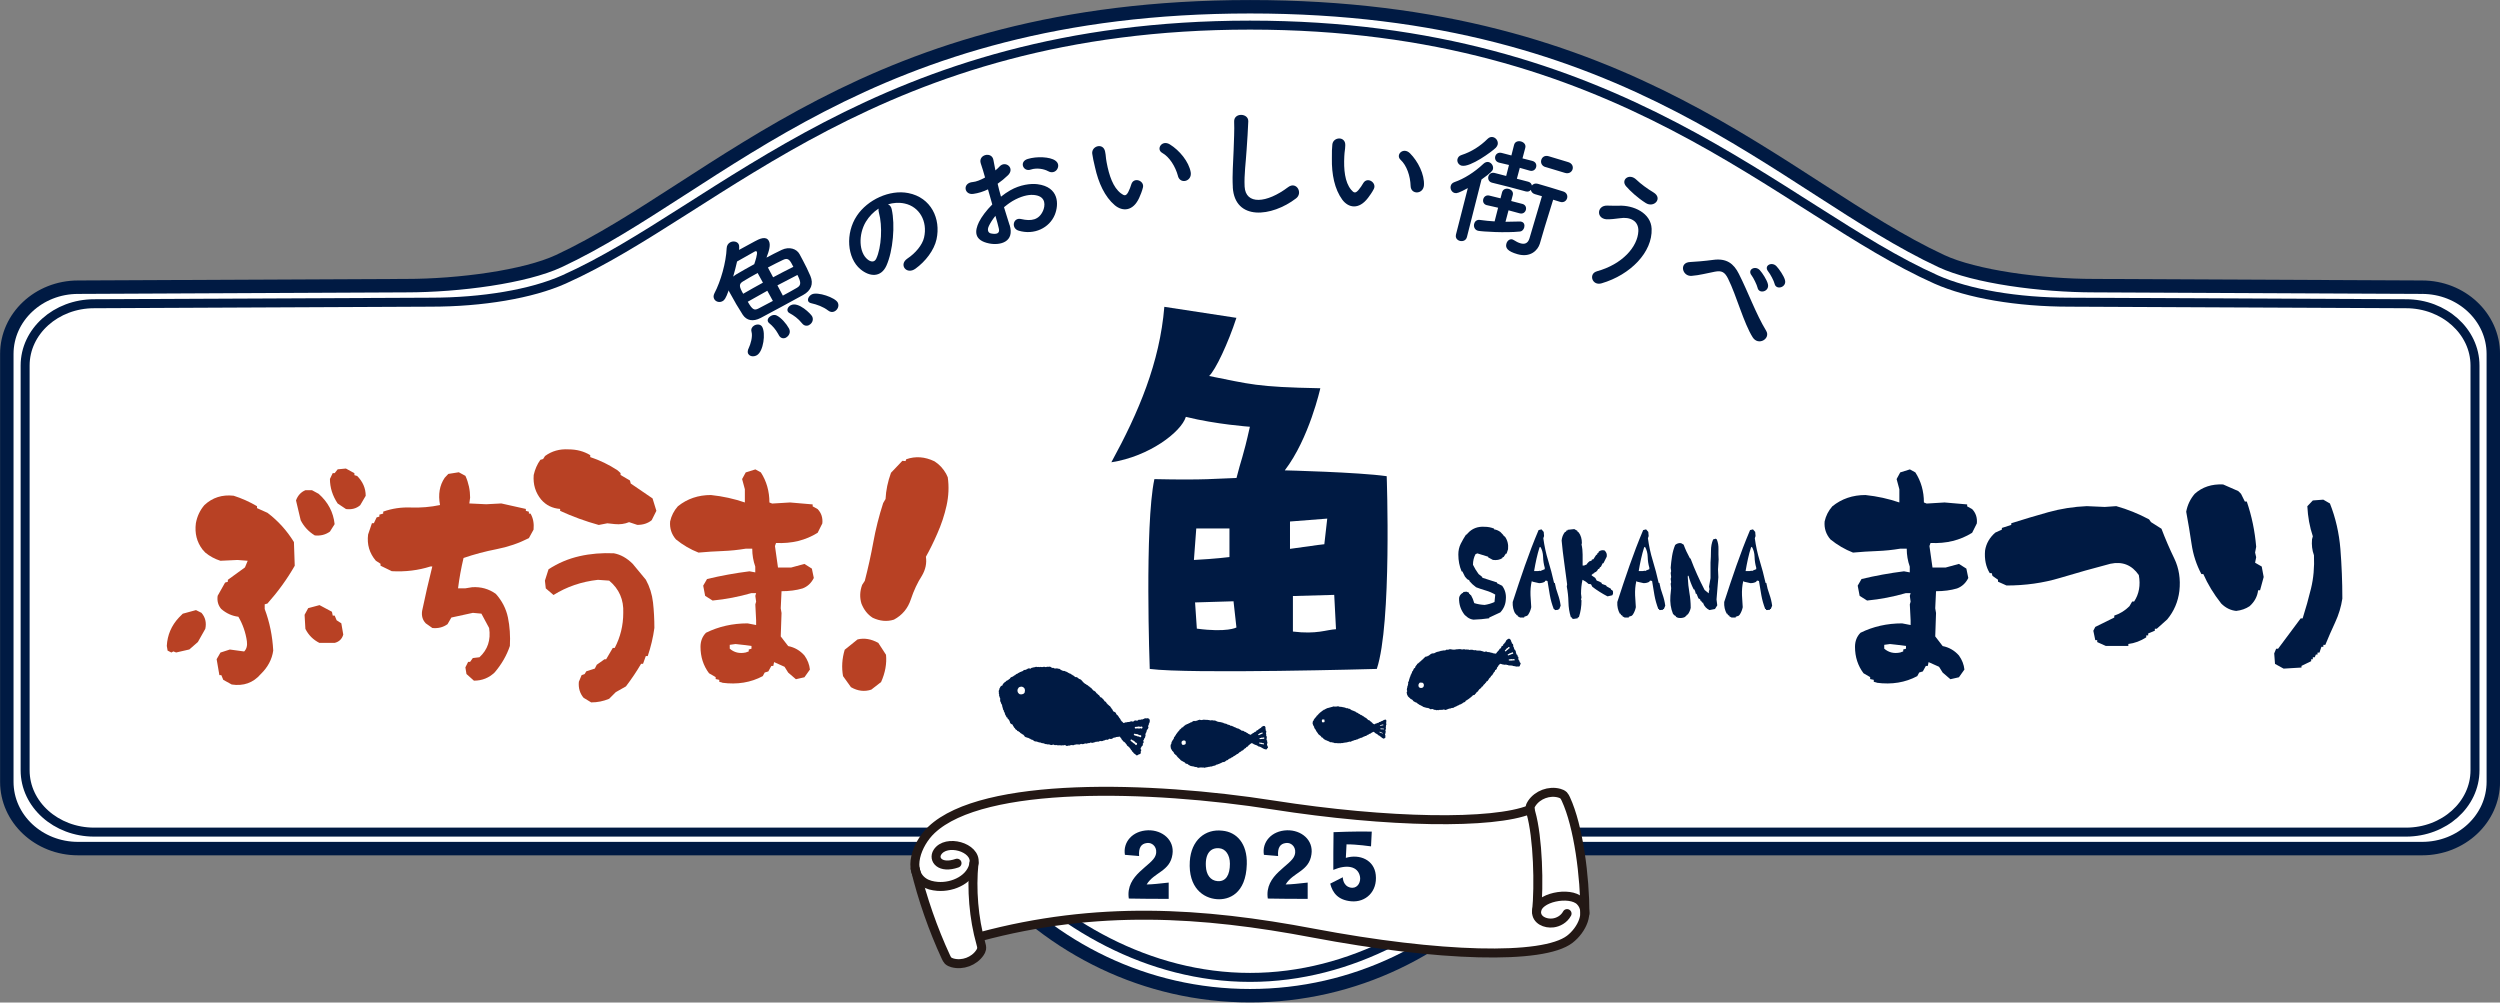 <?xml version="1.0" encoding="UTF-8"?>
<svg id="_レイヤー_1" data-name="レイヤー 1" xmlns="http://www.w3.org/2000/svg" viewBox="0 0 436.9 175.2">
  <rect x="0" y="0" width="436.9" height="175.2" fill="#808080" stroke="none"/>
  <defs>
    <style>
      .cls-1 {
        stroke: #231815;
        stroke-linecap: round;
        stroke-linejoin: round;
      }

      .cls-1, .cls-2, .cls-3 {
        fill: none;
      }

      .cls-1, .cls-3 {
        stroke-width: 1.57px;
      }

      .cls-4 {
        fill: #fff;
      }

      .cls-5 {
        fill: #001a43;
      }

      .cls-2 {
        stroke-width: 2.35px;
      }

      .cls-2, .cls-3 {
        stroke: #001a43;
        stroke-miterlimit: 10;
      }

      .cls-6 {
        fill: #b84124;
      }
    </style>
  </defs>
  <path class="cls-4" d="m423.28,50.19l-57.31-.27c-9.32,0-20.85-1.56-26.7-4.29-28.15-13.15-53.79-44.45-120.81-44.45s-92.66,31.3-120.81,44.45c-5.85,2.73-17.38,4.29-26.7,4.29l-57.31.27c-6.88,0-12.45,5.22-12.45,11.67v74.77c0,6.45,5.57,11.67,12.45,11.67h149.18c3.74,0,7.3,1.56,9.65,4.29,11.3,13.15,27.72,21.42,45.99,21.42s34.69-8.27,45.99-21.42c2.35-2.73,5.91-4.29,9.65-4.29h149.18c6.88,0,12.45-5.22,12.45-11.67V61.86c0-6.45-5.57-11.67-12.45-11.67Z"/>
  <g>
    <path class="cls-5" d="m128.6,53.04c-.4-.68-.78-1.37-1.12-1.99-.06-.09-.09-.2-.13-.31-.53,1.49-.78,1.72-1.04,1.87-.55.33-1.2.14-1.47-.31-.17-.28-.2-.63.01-1.04,1.11-2.1,2.04-5.41,2.14-7.88.02-.49.27-.83.6-1.02.52-.29,1.23-.18,1.49.3.08.15.11.34.1.57,0,.15,0,.28-.02.44.88-.49,2.02-1.1,2.74-1.49.74-.4,1.97-1.03,2.47-.06.34.66.04,1.71-.42,2.9.91-.48,1.83-.96,2.66-1.35,1.31-.62,2.61-.2,3.12.75.38.72.85,1.57,1.25,2.4.23.47.45.96.64,1.4.59,1.4.12,2.58-1.28,3.34-1.26.69-2.57,1.4-3.84,2.09-1.25.68-2.47,1.33-3.58,1.92-1.33.69-2.44.45-3.11-.55-.4-.63-.82-1.3-1.22-1.98Zm2.18,8.84c-.15-.24-.16-.63.08-1.08.3-.62.71-1.97.48-2.8-.15-.5.1-.9.46-1.11.48-.28,1.12-.25,1.4.23.63,1.11.23,4.26-.91,4.95-.55.33-1.24.24-1.5-.2Zm1.47-17.89c-.06-.12-.18-.13-.36-.03-.2.11-1.89,1.05-3.08,1.74-.19.86-.43,1.78-.68,2.64.15-.11.31-.25.49-.36.97-.58,2.06-1.19,3.19-1.81.15-.44.63-1.84.45-2.19Zm.15,3.72c-.94.51-1.81,1.02-2.57,1.48-.72.44-.68.89.05,2.15,1.14-.66,2.29-1.31,3.45-1.94-.31-.57-.62-1.13-.93-1.7Zm1.7,3.1c-1.14.63-2.28,1.27-3.42,1.92.81,1.41,1.14,1.57,1.9,1.17.78-.42,1.62-.86,2.49-1.31-.32-.59-.65-1.18-.97-1.77Zm3.31,8.17c-.43.24-.97.19-1.28-.37-.01-.02,0-.02-.02-.04-.04-.08-.09-.15-.14-.25-.43-.77-.98-1.39-1.52-1.82-.09-.07-.17-.16-.21-.24-.22-.38.06-.82.48-1.05.3-.17.69-.24,1-.08.78.37,1.69,1.41,2.16,2.27.36.66,0,1.3-.48,1.57Zm4.01-2.18c-.4.21-.89.17-1.25-.29-.7-.87-1.46-1.39-2.16-1.77-.17-.08-.27-.18-.33-.3-.21-.39.08-.87.52-1.1,1.34-.71,3.55,1.57,3.73,1.95.31.61-.03,1.25-.52,1.5Zm-2.78-10.18c-.55-1.1-.86-1.66-1.78-1.21-.8.38-1.72.84-2.66,1.34.3.57.61,1.14.91,1.71,1.17-.63,2.35-1.24,3.54-1.83Zm-2.78,3.25c.32.6.63,1.19.95,1.79.84-.45,1.65-.89,2.47-1.37.8-.46.68-1.04.08-2.24-1.17.59-2.34,1.2-3.5,1.82Zm9.98,4.55c-.32.16-.72.16-1.11-.15-.87-.67-1.95-1.05-2.96-1.28-.27-.06-.43-.18-.51-.33-.2-.39.12-.97.62-1.22.98-.5,4.12.56,4.54,1.46.28.6-.06,1.27-.59,1.52Z"/>
    <path class="cls-5" d="m155.83,36.55c.63,2.75.24,7.32-.93,9.9-.95,2.06-2.9,1.96-4.53.6-2.34-1.95-2.67-6.29-.62-9.35,1.87-2.8,5.73-4.6,8.98-3.96,4,.78,5.72,4.5,4.94,8.07-.42,1.93-1.94,3.89-3.69,5.15-1.55,1.12-2.97-.71-1.41-1.77,1.39-.92,2.62-2.36,2.92-3.68.65-2.83-.81-5.38-3.38-5.94-1.01-.22-2-.14-2.93.14.31.12.56.4.65.84Zm-4.51,2.2c-1.35,2.26-1.21,5.38.29,6.58.55.46,1.19.55,1.51-.1.94-1.96,1.12-5.77.48-8.07-.07-.25-.1-.5-.06-.71-.89.58-1.67,1.39-2.22,2.3Z"/>
    <path class="cls-5" d="m176.44,39.3c.93,3-1.65,3.62-3.55,3.25-2.75-.54-2.55-2.22-1.8-3.76.44-.88,1.27-2.01,2.32-3.06-.26-.89-.52-1.79-.75-2.64-.83.4-1.69.67-2.54.79-1.63.26-1.99-1.92-.1-2.07.57-.05,1.34-.35,2.13-.79-.27-1-.49-1.67-.75-2.46-.51-1.55,1.94-2.15,2.21-.6.08.48.23,1.17.35,1.82.29-.23.53-.47.75-.71,1-1.06,2.73.31,1.43,1.57-.56.54-1.16,1.03-1.79,1.47.15.67.35,1.45.58,2.26.52-.43,1.09-.8,1.62-1.11,1.71-.98,3.58-1.22,4.75-1.07,3.8.48,3.77,3.54,3.04,5.34-.94,2.3-3.61,3.6-6.33,2.78-1.35-.41-.98-2.36.44-2.03,1.81.42,3.12.15,3.83-1.44.35-.79.62-2.45-1.37-2.74-.9-.14-2.04.05-3.44.75-.72.36-1.38.84-2.01,1.36.33,1.12.7,2.2.97,3.11Zm-3.64.24c-.3.61-.14,1.16.39,1.26,1,.2,1.57-.02,1.37-.85-.13-.58-.34-1.36-.6-2.23-.49.61-.88,1.22-1.17,1.82Zm10.37-9.62c-.66-.38-1.97-.65-3.05-.28-1.29.44-2.08-1.38-.52-1.86,1.56-.48,3.88-.39,4.82.28.63.44.61,1.07.32,1.53-.29.46-.92.7-1.56.33Z"/>
    <path class="cls-5" d="m194.81,35.86c-1.74-1.48-2.84-3.89-3.44-6.6-.28-1.22-.38-1.61-.49-2.39-.17-1.38,1.95-1.99,2.25-.36.17.84.08.9.27,1.89.42,2.27,1.13,4.36,2.48,5.38.62.47.9.5,1.29-.21.21-.4.44-1.01.54-1.37.43-1.34,2.32-.62,2.03.56-.15.64-.45,1.36-.64,1.78-1.08,2.42-2.93,2.46-4.29,1.32Zm11.06-5.08c-.47-1.73-1.5-3.35-2.76-4.06-1.13-.63-.07-2.36,1.34-1.48,1.67,1.03,3.31,3,3.64,4.86.26,1.59-1.81,2.16-2.23.68Z"/>
    <path class="cls-5" d="m215.45,32.73c-.13-2.31.07-4.18.14-6.51.04-1.43.16-3.59.09-4.95-.08-1.63,2.51-1.53,2.47-.07-.04,1.38-.19,3.47-.29,4.95-.14,2.33-.45,4.33-.35,6.46.18,3.21,3.82,2.95,7.61.09,1.44-1.07,2.63,1.02,1.38,1.97-4.26,3.26-10.7,3.96-11.06-1.94Z"/>
    <path class="cls-5" d="m234.58,34.9c-1.35-1.85-1.87-4.44-1.82-7.21,0-1.26,0-1.65.08-2.44.15-1.38,2.35-1.48,2.26.17-.03.86-.12.89-.17,1.9-.12,2.31.1,4.51,1.17,5.81.49.6.76.7,1.3.09.3-.34.66-.88.84-1.21.72-1.21,2.4-.07,1.85,1.01-.29.58-.75,1.22-1.03,1.58-1.61,2.11-3.42,1.72-4.48.3Zm11.94-2.39c-.06-1.79-.69-3.6-1.75-4.58-.95-.87.47-2.31,1.65-1.13,1.39,1.39,2.54,3.69,2.43,5.57-.11,1.61-2.27,1.69-2.33.15Z"/>
    <path class="cls-5" d="m256.52,32.87c-1.54.83-1.93.94-2.25.87-.55-.11-.86-.69-.75-1.21.06-.3.27-.57.65-.7,1.68-.58,3.51-1.73,5.07-3.2.3-.29.64-.37.9-.31.53.12.9.71.77,1.24-.05.24-.26.57-2,1.81-.85,3.35-1.7,6.71-2.55,10.06-.16.6-.71.78-1.18.68-.46-.1-.87-.48-.74-1.06,0-.02,0-.02,0-.04.69-2.71,1.38-5.43,2.08-8.14Zm-1.02-3.9c-.59-.12-.89-.65-.8-1.13.07-.32.28-.62.72-.75,1.7-.55,3.26-1.53,4.57-2.84.3-.29.62-.35.92-.29.54.12.97.72.82,1.32-.04.17-.16.37-.32.54-.67.67-4.46,3.44-5.92,3.14Zm8.13,7.79c-.18.67-.35,1.33-.53,2,.86,0,1.67-.03,2.5-.05.11-.01.22.02.3.04.48.13.59.6.47,1.02-.1.34-.37.65-.71.69-2.61.27-6.72.01-7.35-.13-.59-.14-.81-.71-.69-1.2.09-.41.44-.76.97-.7.93.13,1.79.21,2.61.26.2-.8.4-1.59.61-2.39-.65-.15-1.29-.29-1.94-.44,0,0-.01,0-.02,0-.57-.14-.74-.61-.64-1.03.1-.43.5-.79,1.07-.65.65.16,1.3.32,1.95.48.09-.35.18-.7.27-1.04.15-.58.69-.73,1.16-.61.47.12.87.52.71,1.1-.09.34-.18.68-.27,1.02.64.16,1.28.33,1.93.5,0,0,.01,0,.02,0,.57.16.73.64.61,1.06-.11.4-.51.75-1.09.59-.64-.18-1.28-.35-1.92-.52Zm5.84-2.47c-.41-.12-.82-.24-1.23-.36-.42-.12-.66-.44-.71-.75-.19.25-.5.38-.9.27-1.95-.54-3.91-1.05-5.87-1.52-.56-.13-.76-.63-.66-1.06.1-.43.51-.78,1.07-.65.69.17,1.37.35,2.05.53.16-.64.32-1.28.49-1.92-.57-.14-1.14-.27-1.71-.4-.59-.14-.8-.64-.7-1.07.1-.43.51-.78,1.11-.64.57.15,1.15.3,1.72.45.16-.62.31-1.24.47-1.85.15-.58.71-.73,1.2-.6.49.13.91.53.76,1.11-.16.62-.33,1.23-.49,1.85.57.15,1.15.29,1.72.44.62.17.78.67.66,1.1-.12.42-.52.77-1.13.6-.57-.17-1.14-.33-1.72-.49-.17.64-.34,1.28-.51,1.91.66.17,1.33.34,1.99.52.39.11.57.36.63.66.21-.26.58-.43,1.04-.3,1.48.43,2.97.87,4.44,1.34.64.2.81.77.67,1.21-.15.46-.61.8-1.24.6-.4-.12-.79-.25-1.19-.37-.49,1.58-.97,3.15-1.46,4.73-.29.98-.57,1.95-.86,2.93,0,.02,0,.02-.01.04-.36,1.14-1.64,2.47-3.91,1.82-1.74-.5-2.14-1.1-1.93-1.84.13-.49.56-.87,1.05-.74.08.02.18.07.25.12.37.24.77.45,1.16.56.69.2,1.3.06,1.58-.89.72-2.44,1.44-4.88,2.16-7.31Zm.62-5.09c-.68-.2-.87-.78-.74-1.24.14-.49.6-.86,1.29-.66,1.14.33,2.28.68,3.42,1.03.71.22.91.79.76,1.27-.15.46-.65.83-1.34.61-1.13-.35-2.25-.69-3.38-1.02Z"/>
    <path class="cls-5" d="m279.04,47.42c4.51-1.23,7.16-4.31,7.28-7.03.07-1.82-1.48-2.54-3.24-2.25-.51.08-1.88.23-2.38.18-1.79-.19-1.6-2.41.14-2.39.62.01,1.38.04,2.07.02,2.51-.12,5.62,1.24,5.73,4.04.16,4.07-3.69,8.04-8.74,9.52-1.67.5-2.33-1.67-.84-2.09Zm5.14-14.86c-.99-1.12.53-2.39,1.8-1.15.78.75,1.89,1.56,3,2.23,1.65,1.01.08,2.76-1.37,1.84-1.4-.88-2.71-2.09-3.43-2.92Z"/>
    <path class="cls-5" d="m302.02,48.74c-.61-1.24-1.16-1.48-2.33-1.26-1.34.25-2.7.63-4.05.73-1.67.14-2.26-2.35-.26-2.42.62-.02,2.6-.18,3.99-.37,2.37-.33,3.62.65,4.51,2.43,1.61,3.16,2.98,7.01,4.77,9.95.84,1.37-1.35,2.72-2.35,1.15-1.57-2.48-2.84-7.31-4.28-10.2Zm4.09-.61c-.82-1.03.65-1.8,1.45-.9.46.51,1.22,1.68,1.4,2.42.32,1.31-1.57,1.81-1.81.63-.1-.46-.72-1.74-1.04-2.15Zm2.91-.68c-.86-1.02.62-1.8,1.44-.92.47.5,1.28,1.66,1.48,2.4.36,1.29-1.55,1.84-1.81.67-.1-.47-.77-1.75-1.11-2.14Z"/>
  </g>
  <path class="cls-2" d="m423.28,50.19l-57.31-.27c-9.32,0-20.85-1.56-26.7-4.29-28.15-13.15-53.79-44.45-120.81-44.45s-92.66,31.3-120.81,44.45c-5.85,2.73-17.38,4.29-26.7,4.29l-57.31.27c-6.88,0-12.45,5.22-12.45,11.67v74.77c0,6.45,5.57,11.67,12.45,11.67h149.18c3.74,0,7.3,1.56,9.65,4.29,11.3,13.15,27.72,21.42,45.99,21.42s34.69-8.27,45.99-21.42c2.35-2.73,5.91-4.29,9.65-4.29h149.18c6.88,0,12.45-5.22,12.45-11.67V61.86c0-6.45-5.57-11.67-12.45-11.67Z"/>
  <path class="cls-3" d="m420.45,53.08l-58.82-.27c-9.03,0-17.62-1.45-23.28-3.97-27.27-12.16-54.97-44.45-119.9-44.45s-92.63,32.29-119.9,44.45c-5.66,2.53-14.25,3.97-23.28,3.97l-58.82.27c-6.66,0-12.06,4.83-12.06,10.8v70.74c0,5.96,5.4,10.8,12.06,10.8h148.1c3.62,0,7.07,1.45,9.35,3.97,10.95,12.16,26.85,21.42,44.56,21.42s33.61-9.26,44.56-21.42c2.27-2.53,5.72-3.97,9.35-3.97h148.1c6.66,0,12.06-4.83,12.06-10.8V63.88c0-5.96-5.4-10.8-12.06-10.8Z"/>
  <g>
    <path class="cls-4" d="m159.94,152c-1.2-5.63,6.44-10.14,12.03-11.53,12.44-3.11,25.61-2.33,37.89-1.34,8.89.71,23.32,3.25,29.02,3.52,3.7.18,14,1.3,23.98-.09,1.15-.16,4.56-.86,4.54-1.17-.04-.59.55-2.06,2.37-2.61,1.94-.58,3.28-.34,3.7.43.81,1.46,1.33,3.21,2.5,8.73.42,1.99,1.31,9.53,1.06,11.76-.22,1.9-1.9,4.95-5.4,5.72-6.67,1.47-15.62,2.06-32.83-.79-17.92-2.96-25.85-4.63-37.01-4.63-10.58,0-15.96.66-20.85,1.51-4.77.83-9.81,2.26-9.81,2.26,0,0,.74,1.92.33,2.41-1.02,1.21-1.76,1.81-2.69,2.09-.65.2-2.71.16-3.14-.37-1.27-1.55-3.05-7.44-3.05-7.44,0,0-2.28-6.66-2.66-8.45Z"/>
    <g>
      <path class="cls-1" d="m267.39,141.47c-6.45,2.6-24.64,2.38-44.96-.8-21.36-3.35-50.59-4.19-59.64,4.35-2.59,2.44-4.32,7.18-1.36,9.15.7.47,1.56.66,2.4.73,2.79.23,6.01-1.33,6.4-4.1.39-2.77-4.92-4.22-6.41-1.86-.8,1.27.48,2.94,3.43,1.91"/>
      <path class="cls-1" d="m159.94,151.84c1.23,5.15,3.13,10.59,5.36,15.4.11.23.22.46.39.64.21.2.49.31.77.39,1.75.48,3.78-.27,4.79-1.78.13-.19.25-.41.29-.64.06-.33-.04-.66-.13-.98-1.25-4.41-1.65-9.46-1.2-14.02"/>
      <path class="cls-1" d="m276.98,159.66c0-6.45-1.11-15.22-3.33-20.02-.11-.23-.22-.46-.39-.64-.21-.2-.49-.31-.77-.39-1.75-.48-3.78.27-4.79,1.78-.13.19-.25.41-.29.64-.06.33.04.66.13.98,1.25,4.41,1.45,12.77.99,17.33"/>
      <path class="cls-1" d="m171.22,163.71c20.49-5.51,38.88-4.32,58.23-.65,22.08,4.18,40.19,4.68,44.88,1.09,2.09-1.6,3.67-4.82,1.81-6.68-1.78-1.78-7.54-.64-7.61,1.87-.04,1.43,1.53,2.13,2.9,1.95.86-.11,1.89-.62,2.43-1.63"/>
    </g>
  </g>
  <g>
    <path class="cls-5" d="m196.59,149.38c-.37-2.19,1.3-4.2,4.05-4.28,2.48-.06,4.63,1.69,4.26,4.2-.41,3-3.2,3.1-4.51,5.27,1.22-.02,2.11-.15,3.85-.33v2.85c-5.06-.02-3.82-.02-6.97-.06-.62-4.2,4.09-5.7,4.69-7.57.41-1.22-.43-2.29-1.55-2.13-.99.12-1.45.83-1.34,2.27l-2.48-.21Z"/>
    <path class="cls-5" d="m207.93,150.52c.23-3.68,2.69-5.7,5.68-5.35,2.52.23,4.38,2.25,4.28,5.85-.14,5.21-3.16,6.28-5.23,6.12-2.36-.17-5.02-1.98-4.73-6.63Zm2.81.87c.06,1.45.77,2.5,2.05,2.6,1.45.1,2.15-1.08,2.15-3.04,0-1.63-.83-2.63-1.86-2.71-1.45-.14-2.48.85-2.34,3.16Z"/>
    <path class="cls-5" d="m220.88,149.38c-.37-2.19,1.3-4.2,4.05-4.28,2.48-.06,4.63,1.69,4.26,4.2-.41,3-3.2,3.1-4.51,5.27,1.22-.02,2.11-.15,3.85-.33v2.85c-5.06-.02-3.82-.02-6.97-.06-.62-4.2,4.09-5.7,4.69-7.57.41-1.22-.43-2.29-1.55-2.13-.99.12-1.45.83-1.34,2.27l-2.48-.21Z"/>
    <path class="cls-5" d="m232.46,154.43l2.21-1.12c0,.7.41,1.82,1.67,1.84.99,0,1.53-1.08,1.32-2.03-.39-1.72-2.25-2.11-4.65-1.1,0,0,0-5.99.04-6.59,0,0,3.93-.17,6.68-.1l-.13,2.58s-2.56-.37-4.28-.35l-.12,2.36c2.44-.72,4.96.37,5.23,2.98.31,2.91-1.76,4.84-4.3,4.61-2.25-.21-3.24-1.43-3.66-3.08Z"/>
  </g>
  <g>
    <path class="cls-5" d="m216.08,55.53c-1.42,4.38-3.66,9.16-4.78,10.18,7.22,1.42,8.14,1.93,19.44,2.14,0,0-1.93,8.75-6.21,14.35,0,0,12.82.31,17.81,1.02,0,0,.92,25.74-1.73,33.68,0,0-32.76.92-39.68,0,0,0-.92-25.03.81-33.17,8.95.2,10.89-.1,14.35-.2.81-3.26,1.12-3.46,2.34-8.95,0,0-5.9-.41-11.19-1.73-.81,2.65-6.41,6.92-13.02,7.94,4.78-8.75,8.45-17.4,9.26-27.17l12.62,1.93Zm-7.43,42.33c3.87-.2,6.21-.51,6.21-.51v-4.99h-5.8l-.41,5.49Zm7.43,11.8l-.51-4.58-6.72.2.31,4.58c5.29.71,6.92-.2,6.92-.2Zm9.36-13.74c4.88-.71,6-.81,6-.81l.51-4.48-6.51.51v4.78Zm7.73,8.04l-7.22.2v6.21c4.17.51,5.8-.31,7.53-.41l-.31-6Z"/>
    <path class="cls-5" d="m199.37,131c0-.07-.01-.13-.04-.18.03-.05.05-.1.05-.15.06-.05.1-.11.13-.19,0-.02.01-.04.02-.07.09-.05.17-.1.19-.18.03-.08.01-.17-.02-.25.08-.09.17-.19.17-.3,0-.07-.03-.13-.08-.2.01-.03.02-.07.03-.1.06-.06.12-.14.13-.23,0-.02,0-.04,0-.06,0,0,0,0,0,0,.1-.09.18-.2.18-.32,0-.02,0-.04,0-.05.02-.02.03-.03.04-.05.05-.1.03-.23,0-.35,0,0,0-.02,0-.03,0,0,0,0,0,0,.04-.07.08-.14.08-.21.02-.02.03-.03.05-.05.06-.08.09-.2.08-.31.04-.05.06-.1.06-.16.05-.03.09-.07.12-.13.07-.11.16-.23.14-.35,0-.04-.03-.08-.05-.12,0-.04,0-.08,0-.12.07-.07.12-.17.13-.27,0-.03,0-.06-.01-.09.06-.06.1-.13.12-.2,0-.02,0-.03,0-.05.04-.07.05-.17.05-.26,0-.12-.02-.24-.1-.32-.08-.08-.2-.14-.32-.14-.05,0-.11.01-.16.04-.04-.01-.07-.03-.11-.03-.13-.01-.29.04-.38.12,0,0,0,0-.01.01,0,0,0,0-.01,0-.07,0-.14.04-.2.09-.07-.03-.14-.03-.22,0-.06.02-.12.03-.18.06,0,0,0,0,0,0-.11-.02-.24-.04-.32.02-.03.02-.06.06-.08.1-.06,0-.13,0-.19.03-.09-.05-.21-.06-.32-.04-.1.02-.16.09-.22.16-.06,0-.13.01-.19.04,0,0,0,0,0,0-.02,0-.03-.01-.05-.02-.1-.05-.2-.05-.31,0-.05.02-.1.04-.15.06-.05,0-.1.01-.15.03,0,0,0,0-.01,0-.02,0-.05,0-.07,0-.11,0-.23,0-.31.06-.04,0-.07-.01-.11-.01-.08,0-.17.04-.24.09-.07-.01-.15,0-.23.03-.02-.04-.05-.09-.08-.13-.05-.07-.1-.12-.18-.14-.02-.08-.09-.14-.14-.19-.02-.02-.03-.03-.05-.04,0-.11-.04-.2-.13-.29-.04-.03-.07-.07-.11-.1,0-.02-.01-.04-.02-.06-.03-.07-.06-.12-.11-.17-.03-.06-.07-.11-.11-.16-.06-.08-.14-.15-.22-.18-.02-.04-.04-.09-.06-.12-.01-.01-.02-.03-.04-.04,0-.03,0-.05-.01-.08-.04-.11-.15-.19-.27-.24-.05-.02-.09-.04-.14-.05-.04-.06-.08-.1-.14-.14,0-.07-.03-.15-.07-.21-.03-.04-.06-.07-.11-.1-.02-.07-.06-.13-.1-.19-.03-.04-.06-.08-.1-.1-.01-.04-.03-.08-.05-.11-.06-.09-.16-.16-.25-.2-.05-.08-.11-.15-.19-.18,0,0-.01,0-.02,0,0,0,0,0,0,0-.04-.09-.12-.19-.21-.23,0-.03-.02-.05-.03-.08-.04-.11-.12-.19-.24-.24-.03-.01-.06-.03-.09-.04-.03-.07-.06-.15-.12-.19-.02-.05-.05-.1-.08-.13-.04-.05-.09-.08-.15-.11,0-.02-.01-.04-.02-.05-.06-.12-.18-.16-.3-.2-.01,0-.02,0-.04-.01-.03-.05-.07-.1-.12-.14,0-.02,0-.04-.02-.05-.04-.11-.15-.22-.26-.26-.01,0-.03-.01-.04-.02-.02-.04-.04-.08-.07-.11-.05-.06-.13-.1-.2-.13-.01-.04-.03-.08-.06-.12-.07-.09-.13-.19-.23-.22-.02-.02-.04-.05-.07-.06-.05-.03-.11-.06-.18-.07-.02-.04-.04-.08-.06-.11-.04-.05-.1-.09-.16-.11-.03-.11-.12-.22-.22-.28-.04-.03-.08-.04-.13-.04,0,0,0,0,0,0-.05-.1-.12-.17-.24-.21-.01,0-.03-.01-.04-.02,0-.01-.01-.03-.02-.04-.06-.1-.17-.14-.28-.16,0,0,0-.01,0-.01-.06-.09-.18-.17-.29-.19,0,0-.01,0-.02,0,0,0,0,0,0,0-.04-.08-.13-.14-.22-.18-.02-.04-.04-.07-.06-.1-.03-.03-.07-.06-.11-.08-.04-.08-.1-.16-.18-.22-.05-.1-.17-.17-.28-.22-.05-.02-.11-.04-.16-.05-.05-.06-.12-.11-.2-.13-.06-.09-.13-.16-.22-.18-.07-.02-.15-.02-.22-.01,0,0,0,0,0,0-.05-.04-.11-.07-.16-.08-.01-.02-.02-.04-.03-.06-.06-.08-.17-.14-.28-.16-.04-.06-.1-.11-.18-.14-.03-.01-.07-.03-.1-.04,0-.01-.02-.03-.03-.04-.07-.08-.2-.12-.31-.13-.03-.03-.05-.05-.08-.07-.04-.03-.1-.04-.15-.05,0-.01-.02-.03-.03-.04-.09-.09-.24-.15-.36-.15-.02-.03-.04-.05-.07-.06-.1-.06-.24-.09-.35-.06,0,0,0,0,0,0-.03-.02-.05-.03-.08-.04-.04-.02-.09-.02-.13-.02-.04-.04-.1-.07-.16-.1-.03-.01-.06-.02-.09-.03-.07-.09-.16-.17-.27-.19-.05,0-.12,0-.18,0-.08-.05-.18-.08-.27-.07-.05,0-.1.02-.15.04-.03-.01-.05-.03-.08-.03-.05,0-.12,0-.18,0-.07-.06-.15-.12-.23-.11-.04,0-.07.02-.11.04-.03-.02-.07-.03-.1-.05,0,0,0,0-.01,0-.02-.03-.04-.06-.07-.08-.1-.07-.25-.13-.38-.11-.04,0-.09.02-.13.04-.11-.04-.24-.03-.36.02,0,0-.02,0-.02.01-.06,0-.12,0-.18,0-.03-.02-.07-.03-.1-.04-.1-.03-.22,0-.31.05-.1-.03-.2-.03-.28,0,0,0,0,0,0,0-.05-.02-.11-.04-.17-.04-.06,0-.12.02-.17.05-.04-.02-.08-.03-.12-.04-.06,0-.13,0-.19.03,0,0,0,0,0,0-.12-.05-.25-.07-.35-.03-.03.01-.06.03-.09.05-.05,0-.11,0-.17.01-.07.02-.15.03-.21.06-.1,0-.21.04-.29.09-.03.02-.07.06-.09.09,0,0-.02,0-.03,0-.01,0-.03,0-.04.01-.07-.04-.15-.06-.23-.06-.12,0-.25.07-.33.15-.05.01-.1.03-.14.05-.04.02-.07.03-.11.06-.08-.01-.16,0-.23.02-.1.03-.2.11-.26.21-.08,0-.17,0-.22.05-.02.02-.04.04-.05.07,0,0-.01,0-.02,0-.11,0-.21.02-.3.11-.02.01-.03.03-.05.04,0,0,0,0,0,0-.1,0-.19.08-.26.16-.06,0-.12.03-.18.06-.1.05-.2.11-.24.2-.03,0-.06.02-.09.03-.09.05-.19.09-.24.17-.06.02-.12.05-.17.1,0,0,0,0-.01,0-.13.01-.26.09-.34.18-.04.04-.06.09-.08.15,0,0-.02,0-.03.01-.07.03-.13.08-.17.14-.05.01-.09.03-.13.06-.03.02-.05.05-.08.08-.06.01-.12.03-.17.06-.07.04-.11.1-.13.16-.08.02-.17.07-.23.13-.03.03-.05.06-.07.1-.11.06-.21.17-.25.28-.01.04-.02.08-.02.12-.01.01-.03.02-.04.04-.04.01-.08.02-.11.04-.11.04-.19.11-.25.23-.02.05-.05.1-.07.16-.01.02-.03.03-.04.05-.06.08-.08.16-.06.26,0,0,0,0,0,0-.08.09-.11.19-.1.32,0,.07.01.15.03.22-.02.06-.02.12,0,.18.01.04.03.08.05.12-.02.09-.03.18,0,.27.02.06.05.11.09.16,0,.02,0,.04,0,.06,0,.08.04.14.09.19,0,.04,0,.07,0,.1,0,.01,0,.03,0,.04-.03.09-.02.2,0,.29.02.11.05.23.13.3,0,0,0,0,0,.01,0,.11.06.25.15.33,0,0,.02.01.02.02,0,.07.02.16.06.22-.02.09.01.19.05.28.01.04.03.07.05.1,0,.1,0,.21.06.29.02.04.06.08.1.11,0,.03,0,.06,0,.08,0,.11.05.19.13.26,0,.08.03.16.08.23,0,.12.06.27.15.36.02.02.04.03.06.05,0,.07,0,.13.03.18.04.06.12.1.2.12,0,.08,0,.16.06.21.03.03.08.05.13.07,0,.04.02.08.04.11.02.03.05.06.09.09,0,0,0,0,0,.01,0,.08.05.17.11.23,0,.07,0,.14.04.2.06.1.16.2.28.23.02,0,.03,0,.05,0,.03.04.07.08.12.11.01.07.03.13.07.18.02.03.04.05.07.07,0,.01,0,.03,0,.04.04.12.14.24.24.29,0,0,0,0,0,0,.03.1.1.2.19.26.04.03.09.05.15.06.02.07.05.14.11.17.05.03.1.03.16.03.05.08.14.14.21.17.01,0,.03,0,.04.01.03.07.08.13.15.17.03.01.06.02.09.03,0,.02.02.04.04.05.07.08.18.14.29.15.04.07.1.13.16.17,0,0,.02,0,.02.01.01.02.02.05.03.07.05.1.12.17.24.21.08.03.16.06.24.06,0,0,.02.01.02.02.06.04.15.06.23.06,0,0,0,0,0,0,.07.08.18.12.29.14,0,0,0,0,0,0,.07.09.19.16.31.17.02,0,.04,0,.06,0,.05.04.11.08.17.09,0,.01.01.02.02.03.07.1.21.16.33.18.04,0,.08,0,.12,0,.01,0,.02,0,.04.01.06.02.12.03.18.03.09.06.19.11.28.1.07.04.17.05.26.05.02,0,.03,0,.05,0,.05.04.12.06.18.09.08.03.16.04.24.02,0,0,.01,0,.02.01.05.03.11.05.17.05.05.03.12.06.18.08.09.03.19.05.28.03.03.02.06.03.09.04.07.02.15.02.22,0,.02,0,.04.01.06.01.05.01.1.02.15.02.02.02.04.03.07.04.12.06.28.07.39.03.04-.01.07-.03.11-.06,0,0,0,0,.01,0,.03,0,.06,0,.09,0,.05.04.11.06.17.08.1.04.2.03.31-.02,0,0,0,0,.01,0,.08.05.17.09.26.06,0,0,.02,0,.03-.01.09.04.19.03.28.01.02,0,.05-.01.07-.02,0,0,0,0,0,0,.1.06.24.07.35.04.02,0,.05-.02.07-.03,0,0,.02,0,.03.01.11.05.22,0,.32-.04,0,0,0,0,0,0,.06.03.14.04.21.03.05.07.11.12.19.13.08.01.17-.01.25-.06.05,0,.1,0,.15,0,.11,0,.22-.02.3-.08.07,0,.15,0,.21-.03.04.02.08.03.12.04.12.03.26-.01.37-.09,0,0,.01,0,.02-.01.03,0,.05,0,.08,0,.07,0,.13-.02.19-.06.05.03.11.04.17.03.03,0,.06-.01.1-.03.08.04.19.05.28.04.07,0,.13-.04.19-.09.04,0,.08-.02.12-.03.03.02.07.04.11.05.12.03.27,0,.38-.05.02,0,.03-.02.05-.03,0,0,.01,0,.02,0,.06,0,.13-.01.19-.04,0,0,.01,0,.02,0,.11.06.23.02.34-.02.03-.01.06-.02.08-.04,0,0,0,0,.01,0,.11.03.21.02.33-.04.04-.02.08-.04.12-.07,0,0,.01,0,.02,0,.01,0,.02,0,.03,0,.02.01.04.02.06.04.11.06.24.02.36-.01.03,0,.05-.02.07-.03.07,0,.15-.02.22-.05.06-.02.12-.05.17-.09.07.03.13.05.19.02.03,0,.05-.03.07-.04.02,0,.05.02.07.02.12.03.23-.04.33-.1.01,0,.03-.02.04-.03,0,0,0,0,0,0,.07.03.16.04.24.04.13,0,.27-.02.36-.1,0,0,0,0,0,0,.1.01.2-.04.29-.09.01,0,.03-.02.04-.03.08.01.15,0,.21-.03.01,0,.02-.01.04-.02.04.02.08.04.12.04.1,0,.2-.09.27-.17,0-.01.02-.02.03-.03.08.04.18.05.28.05.13,0,.26-.03.34-.11.02-.02.04-.05.06-.08.03,0,.05,0,.08-.01.04-.01.09-.02.13-.04.1.01.21-.02.29-.07.01,0,.03-.02.04-.03.06.01.13.01.2-.01.03,0,.06-.02.09-.03.1.02.22,0,.31-.04.02.02.05.04.08.05.02.04.04.08.06.11.04.06.09.13.15.16,0,0,0,.01,0,.02.02.11.11.23.21.3,0,0,.01,0,.02.01,0,.01,0,.02.01.04.05.1.16.21.27.25.01,0,.02,0,.04,0,0,0,0,0,0,0,.04.08.09.14.18.18.02.05.04.1.07.14.03.04.07.07.12.1,0,.02,0,.04.02.06.03.11.09.19.2.25.03.02.06.03.09.05.05.08.13.16.21.2.02.09.1.15.16.21.01,0,.02.02.03.03.02.08.06.16.11.22.04.04.09.07.14.09,0,.07.02.14.06.18.03.03.07.06.12.07.02.05.05.1.08.14.06.1.15.16.27.19.01.02.03.04.05.06.08.08.15.18.26.18s.2-.07.29-.14c.01,0,.02-.02.03-.03,0,0,0,0,0,0,.13-.03.27-.05.33-.15.06-.1.05-.24.03-.37.06-.08.1-.18.11-.28Zm-20.3-9.99s-.02.03-.03.05c0,0,0,0,0,0,0,0,0,0,0,.01,0,.02-.01.04-.03.05,0,0,0,0-.01,0,0,.01-.01.02-.03.03,0,0,0,0,0,0,0,.01-.01.03-.03.03,0,.02,0,.03-.02.04-.01.01-.03.01-.05,0,0,0-.01.01-.02.01,0,.01,0,.02-.01.03-.01.01-.03.01-.05.01,0,0,0,0,0,0,0,0-.02.01-.03.02,0,0,0,0-.01,0,0,0,0,0-.01.01-.01,0-.03.01-.04,0,0,0,0,.02-.02.02-.01,0-.03,0-.04,0,0,0,0,0,0,0-.01.01-.03.02-.05.02,0,0,0,0-.01,0,0,0,0,0-.01,0-.02,0-.04.01-.05,0,0,0,0,0,0,0,0,0,0,0,0,0-.02,0-.04,0-.05,0,0,0,0,0,0,0-.02,0-.03,0-.05,0,0,0-.02,0-.03,0-.02.01-.03.01-.05.01-.02,0-.04,0-.05-.02-.02,0-.03,0-.04-.02,0,0,0,0,0,0,0,0-.01,0-.02,0,0,0,0,0,0,0-.01,0-.03.01-.04.01-.02,0-.03-.02-.05-.04,0,0,0,0,0,0,0,0-.01,0-.02-.01-.01,0-.02-.02-.02-.03,0,0-.02,0-.02-.01,0,0,0,0,0-.01,0,0,0,0-.01,0-.02,0-.04-.02-.05-.04,0,0,0,0,0-.01,0,0-.02-.01-.03-.02,0,0,0-.01-.01-.02-.01,0-.02-.02-.03-.03,0,0,0,0,0-.01-.01,0-.02-.01-.03-.03,0,0,0-.01,0-.02-.02,0-.03-.02-.04-.04,0-.02-.02-.04-.01-.05,0,0,0-.02-.01-.03,0,0-.02-.02-.02-.03,0-.02,0-.04,0-.05,0,0-.01-.02-.01-.03,0,0,0,0,0,0,0,0,0,0,0,0-.01-.02-.02-.04-.01-.06,0,0,0-.02,0-.03,0-.02,0-.03,0-.04,0-.02-.01-.03-.01-.05,0-.01.01-.02.02-.03,0,0,0,0,0-.01,0-.01,0-.02.01-.03,0-.02,0-.03,0-.05,0,0,0,0,0,0,0-.02,0-.04,0-.05,0-.02.02-.03.03-.04,0,0,0,0,0,0,0,0,0,0,0,0,0-.02,0-.04.02-.06,0-.01.02-.03.03-.03,0-.01.02-.02.03-.03,0-.01,0-.02.01-.03,0,0,.01-.01.02-.02,0-.01.01-.03.02-.04,0,0,0,0,0,0,0-.01,0-.02.01-.03,0,0,0,0,0,0,0,0,0,0,0,0,0-.02.02-.03.04-.04.01,0,.02-.01.03-.01,0,0,0,0,0-.01,0,0,.02-.01.03-.01,0-.01.01-.02.02-.03,0,0,.02,0,.03,0,0,0,0,0,0-.01,0,0,.02,0,.03,0,0,0,.01-.02.02-.02.02,0,.04,0,.05,0,0,0,0,0,0,0,0,0,0,0,.02-.01,0,0,.02,0,.03,0,0,0,.01-.01.02-.02,0,0,.01,0,.02,0,0,0,0,0,0,0,.02,0,.03-.01.05,0,0,0,0,0,0,0,.01,0,.03-.01.04-.01.02,0,.03,0,.05,0,.01,0,.02,0,.04,0,0,0,0,0,0,0,.01,0,.03,0,.04,0,0,0,0,0,.01,0,.01,0,.03-.01.04,0,.01,0,.02.01.03.02,0,0,.02,0,.03.01,0,0,0,0,.01,0,.01,0,.02.01.03.02,0,0,0,0,.01,0,.02,0,.04,0,.05.03,0,0,0,0,0,0,.01,0,.02,0,.03.01,0,0,.02.01.02.02,0,0,.01,0,.02,0,.02,0,.03.01.04.03.01,0,.02,0,.03.02.01,0,.02.02.02.04,0,0,.02.01.02.02,0,0,0,0,0,0,.02,0,.04.02.04.04,0,0,0,0,0,.01.01,0,.03.02.04.03,0,0,0,0,0,.01.01,0,.02.01.02.02,0,0,0,.01,0,.02,0,0,0,0,0,0,.01.01.02.04.02.06,0,0,0,0,0,0,0,0,0,0,0,.01,0,0,0,.01,0,.02,0,0,.01.02.02.03,0,.01,0,.03,0,.04,0,0,.01.01.01.02,0,.01,0,.03,0,.05,0,.01.01.02.01.04,0,0,0,0,0,0,.01.01,0,.03,0,.05,0,0,0,.01,0,.02,0,.01,0,.02,0,.04,0,.02,0,.03-.02.05,0,.01,0,.02,0,.03,0,0,0,.01,0,.02,0,.01,0,.02,0,.03,0,0,0,0,0,0,0,.02,0,.04-.02.06,0,0,0,0,0,0,0,0,0,.01,0,.02,0,0,0,.01,0,.02,0,.01,0,.02,0,.03,0,.01-.01.02-.02.03,0,0,0,0,0,0Zm19.33,6.02s.08,0,.12,0c0,0,0,0,0,0,0,0,0,0,.01,0,.02,0,.04,0,.07,0,0,0,.02,0,.03-.01.04-.02.07-.02.11,0,0,0,0,0,.01,0,0,0,.02,0,.02-.01.02-.01.05-.02.08-.02.02-.02.05-.04.08-.04.04,0,.07.02.1.04.02,0,.03,0,.05-.01.03,0,.06,0,.09.02,0,0,.02,0,.03-.01.03,0,.05.01.08.03,0,0,0,0,0,0,.03-.02.06-.02.1-.01.03-.02.05-.04.08-.04.04,0,.1,0,.14.03.04.03.06.08.07.13,0,.04-.02.09-.05.13s-.07.08-.11.08c-.04,0-.09-.03-.12-.06,0,0,0,0,0,0-.02,0-.04.01-.06,0-.01,0-.03,0-.04-.01-.02,0-.03.02-.05.02,0,0-.01,0-.02,0,0,0,0,0,0,0-.03.03-.08.03-.13.03-.03,0-.05,0-.07-.01-.02,0-.03.01-.05.01-.04,0-.08,0-.12-.03-.03,0-.05,0-.07,0,0,0-.01,0-.02.01-.04.02-.09.01-.13,0,0,0-.01,0-.02,0-.01,0-.03.01-.04.01-.01,0-.03,0-.04,0-.01,0-.02.02-.03.02-.04.01-.07-.01-.11-.03-.04-.02-.06-.04-.07-.08s-.02-.07,0-.11c.02-.04.05-.07.09-.08Zm.26,3.11s-.07.08-.11.08c-.04,0-.09-.03-.12-.06-.04-.03-.06-.06-.06-.1-.03-.01-.05-.03-.07-.05,0,0,0-.01,0-.02-.02,0-.05-.01-.07-.03,0,0-.02-.02-.02-.03-.04,0-.07-.01-.1-.04-.02-.02-.03-.03-.05-.05-.02,0-.05-.02-.07-.03-.03-.02-.04-.05-.06-.08-.02-.01-.04-.03-.05-.05-.02,0-.03,0-.05-.01-.04-.01-.06-.05-.08-.09,0,0,0,0,0,0-.02,0-.04-.02-.05-.03-.01-.01-.03-.02-.04-.04,0,0,0,0-.01,0-.04-.02-.06-.04-.07-.08-.01-.04-.02-.07,0-.11.02-.04.05-.07.09-.08.04-.01.08,0,.12,0,.03.01.05.04.06.07,0,0,.02,0,.03.01.02.01.03.03.04.05.01,0,.02,0,.03,0,.03.01.07.03.09.05.01,0,.03,0,.04,0,.02,0,.03.02.04.03.03,0,.07.03.1.06.03.02.04.04.05.07.03,0,.05.03.07.04.02.02.03.05.04.08,0,0,.01,0,.02.01.02.01.03.03.04.05,0,0,.02,0,.03,0,.04,0,.08.02.09.05.03,0,.06.01.09.03.04.03.06.08.07.13,0,.04-.02.09-.05.13Zm.74-1.37s-.07.08-.11.08c-.04,0-.09-.03-.12-.06-.02-.01-.03-.03-.04-.04,0,0-.01,0-.02,0-.03,0-.05-.02-.07-.04,0,0,0,0,0,0-.02,0-.05,0-.08,0-.02,0-.04,0-.06,0-.05,0-.08-.01-.11-.04h0s-.1,0-.14-.04c0,0-.02-.01-.02-.02-.01,0-.02,0-.03,0-.01,0-.02-.01-.03-.02-.04,0-.08,0-.11,0-.02,0-.04-.02-.05-.04,0,0,0,0,0,0-.02,0-.05,0-.07-.02-.03,0-.07-.01-.11-.03-.04-.02-.06-.04-.07-.08s-.02-.07,0-.11c.02-.04.05-.07.09-.08s.08,0,.12,0c.01,0,.03.02.04.03.03,0,.05,0,.08.02,0,0,0,0,0,0,.03,0,.06,0,.09,0,.02,0,.04.01.05.02.03-.01.07-.02.1,0h0s.02,0,.03,0c.04,0,.08.03.12.06,0,0,.01.01.02.02,0,0,0,0,0,0,.05,0,.1.02.13.05,0,0,0,0,0,0,.03,0,.05.03.08.04,0,0,0,0,0,0,.03,0,.06,0,.08,0,.01,0,.02,0,.03.01.01,0,.02,0,.03,0,.04,0,.1,0,.14.03.04.03.06.08.07.13,0,.04-.02.09-.05.13Z"/>
    <path class="cls-5" d="m265.53,115.46s-.07-.07-.11-.09c0-.04-.02-.08-.05-.11.01-.06,0-.11-.02-.17,0-.02-.01-.03-.02-.05.03-.07.05-.14.02-.2-.02-.06-.08-.1-.14-.14,0-.09,0-.19-.05-.26-.04-.04-.09-.06-.14-.08,0-.03-.02-.05-.03-.07,0-.07,0-.14-.04-.2,0-.01-.02-.02-.03-.04,0,0,0,0,0,0,.01-.1,0-.2-.05-.27,0-.01-.02-.02-.03-.03,0-.02,0-.03,0-.05-.02-.08-.09-.15-.17-.2,0,0-.01,0-.02-.01,0,0,0,0,0,0-.01-.06-.02-.12-.05-.16,0-.02,0-.04,0-.05,0-.08-.05-.16-.11-.22,0-.05-.02-.09-.04-.13.01-.04.01-.09,0-.14-.01-.1-.02-.21-.09-.27-.03-.02-.06-.03-.09-.04-.02-.02-.04-.05-.06-.07,0-.07-.01-.16-.06-.22-.01-.02-.03-.03-.05-.05,0-.06,0-.12-.03-.17,0-.01-.01-.02-.02-.03-.01-.06-.06-.12-.1-.18-.06-.07-.13-.13-.21-.14-.08,0-.19.02-.26.07-.03.03-.06.06-.08.1-.03,0-.06.02-.08.04-.08.06-.15.16-.17.26,0,0,0,0,0,.01,0,0,0,0,0,0-.04.04-.06.09-.07.15-.05.02-.1.05-.13.11-.03.04-.06.08-.07.12,0,0,0,0,0,0-.07.05-.16.09-.18.17,0,.03,0,.06,0,.1-.04.03-.07.07-.1.11-.08.02-.15.07-.21.13-.05.06-.05.13-.05.2-.04.03-.07.07-.09.12,0,0,0,0,0,0-.01,0-.02,0-.04.01-.08.02-.14.07-.18.15-.02.03-.04.07-.05.11-.03.03-.05.06-.07.09,0,0,0,0,0,.01-.02,0-.03.02-.05.03-.07.05-.13.11-.15.19-.03.01-.05.03-.07.05-.05.04-.08.1-.1.17-.05.03-.09.07-.12.13-.03-.02-.07-.03-.11-.04-.06-.02-.12-.02-.17,0-.05-.03-.12-.04-.18-.04-.02,0-.03,0-.05,0-.06-.06-.13-.1-.22-.1-.04,0-.08,0-.11,0-.01,0-.03-.02-.04-.02-.05-.03-.1-.04-.15-.04-.04-.02-.09-.03-.14-.04-.07-.01-.15-.02-.22,0-.03-.02-.06-.03-.1-.04-.01,0-.03,0-.04,0-.01-.02-.03-.03-.04-.04-.08-.05-.18-.03-.28-.01-.04,0-.07.02-.11.04-.05-.02-.1-.02-.15-.01-.04-.04-.09-.07-.14-.09-.03,0-.07,0-.11,0-.05-.03-.1-.04-.15-.06-.04-.01-.07-.01-.11-.01-.03-.02-.05-.03-.08-.04-.08-.02-.17-.02-.25,0-.07-.02-.14-.03-.2,0,0,0,0,0-.01,0,0,0,0,0,0,0-.07-.03-.16-.05-.24-.03-.02-.01-.04-.02-.06-.03-.08-.04-.16-.05-.26-.02-.02,0-.05.01-.07.02-.05-.03-.11-.05-.16-.05-.04-.02-.08-.03-.11-.04-.05,0-.09,0-.14.01-.01,0-.03-.01-.04-.02-.09-.04-.19,0-.27.03,0,0-.02,0-.03.01-.04-.02-.09-.02-.14-.02-.01,0-.02-.02-.03-.02-.08-.04-.2-.05-.28-.03-.01,0-.02,0-.03.01-.03-.02-.06-.03-.09-.03-.06,0-.12,0-.18.03-.03-.02-.06-.03-.1-.04-.08-.02-.17-.05-.24-.02-.02,0-.05,0-.07,0-.05,0-.1.02-.14.04-.03-.02-.06-.03-.09-.03-.05,0-.1,0-.15.01-.07-.05-.18-.07-.27-.06-.04,0-.07.02-.09.04,0,0,0,0,0,0-.08-.04-.15-.04-.24,0-.01,0-.02,0-.03.01-.01,0-.02,0-.03-.01-.08-.03-.17,0-.24.04,0,0,0,0-.01,0-.08-.03-.18,0-.26.03,0,0,0,0-.01,0,0,0,0,0,0,0-.06-.02-.14-.02-.22,0-.03-.01-.06-.02-.08-.03-.03,0-.07,0-.11,0-.06-.03-.14-.04-.21-.04-.08-.03-.18-.02-.27.01-.04.01-.08.03-.12.05-.06-.01-.12,0-.18.02-.08-.02-.15-.03-.22,0-.05.02-.1.06-.14.1,0,0,0,0,0,0-.05,0-.1.01-.14.03-.02,0-.03-.01-.05-.02-.08-.02-.17,0-.24.05-.05-.02-.11-.02-.17,0-.03,0-.05.02-.08.03-.01,0-.02,0-.04,0-.08,0-.18.02-.25.08-.03,0-.05,0-.08,0-.04,0-.08.02-.11.05-.01,0-.02,0-.04,0-.1,0-.21.03-.29.09-.02,0-.05,0-.07,0-.08.01-.18.06-.24.14,0,0,0,0,0,0-.02,0-.05,0-.07.01-.03.01-.06.03-.09.05-.05,0-.1,0-.14.02-.02,0-.04.01-.07.02-.09-.02-.18-.02-.25.02-.04.02-.07.05-.1.09-.07.01-.14.04-.19.09-.03.03-.05.06-.07.09-.02,0-.04.01-.06.02-.04.02-.07.05-.1.09-.07,0-.14,0-.19.05-.02.02-.03.05-.04.07-.03,0-.06.01-.08.02,0,0,0,0,0,0-.03,0-.05-.01-.08-.01-.09,0-.21.05-.27.12-.02.03-.04.06-.06.09-.08.03-.16.1-.2.19,0,0,0,.01,0,.02-.04.02-.07.06-.1.09-.03,0-.06.01-.08.03-.07.03-.13.11-.16.18-.07.03-.13.08-.16.14,0,0,0,0,0,0-.04.01-.08.03-.12.06-.03.03-.06.07-.07.11-.03,0-.06.02-.09.04-.04.03-.07.07-.09.11,0,0,0,0,0,0-.09.03-.18.08-.22.16-.01.02-.02.05-.03.08-.03.02-.06.05-.09.09-.03.05-.07.09-.09.14-.06.05-.11.13-.13.2,0,.03-.01.06,0,.1,0,0,0,.01-.01.02,0,0-.01.02-.02.03-.06.01-.12.04-.16.08-.07.06-.11.16-.12.25-.02.03-.04.06-.06.1-.01.03-.03.06-.03.08-.05.03-.1.08-.12.12-.04.07-.06.16-.05.25-.05.04-.09.08-.1.14,0,.02,0,.04,0,.07,0,0,0,0-.01,0-.07.05-.11.12-.12.21,0,.02,0,.03,0,.05,0,0,0,0,0,0-.06.05-.07.14-.07.22-.03.04-.06.08-.08.12-.04.08-.06.16-.04.23-.01.02-.03.04-.04.06-.03.07-.07.15-.05.22-.03.04-.05.09-.05.14,0,0,0,0,0,0-.07.07-.11.18-.11.27,0,.04.01.09.03.13,0,0,0,.01-.01.02-.03.05-.04.11-.03.17-.02.03-.04.06-.04.1,0,.03,0,.05,0,.08-.03.04-.06.08-.07.12-.02.05-.01.11,0,.16-.04.05-.06.12-.07.19,0,.03,0,.06,0,.09-.04.09-.04.2,0,.28,0,.03.03.06.04.08,0,.01,0,.03,0,.04-.02.02-.03.05-.05.08-.05.08-.06.16-.03.26.01.04.02.09.04.12,0,.02,0,.03,0,.05,0,.07.03.13.09.18,0,0,0,0,0,0,0,.09.03.16.1.23.04.04.08.08.12.11.02.04.05.08.09.1.02.02.05.03.09.05.03.06.08.12.13.15.04.02.09.04.13.05,0,.01.02.03.03.04.04.04.09.06.15.07.01.02.03.04.05.06,0,0,.02.01.03.02.03.07.08.13.14.18.07.06.14.1.22.11,0,0,0,0,0,0,.06.06.16.12.25.12,0,0,.02,0,.02,0,.04.04.09.08.14.1.03.07.1.1.16.14.03.01.05.02.08.03.04.06.11.11.18.14.03.01.07.02.11.02.01.02.03.03.05.05.06.06.12.08.2.09.05.04.1.08.15.09.06.07.16.13.26.13.02,0,.04,0,.06,0,.03.04.06.07.11.09.06.01.12,0,.18-.03.04.05.08.09.14.1.04,0,.07,0,.11-.02.02.02.05.03.08.04.03,0,.06,0,.09,0,0,0,0,0,0,0,.05.04.12.07.18.08.03.04.07.08.12.1.08.03.19.04.27,0,.01,0,.02-.01.03-.02.04.01.08.01.12,0,.04.03.08.06.13.07.02,0,.05.01.08.01,0,0,.02.01.02.02.08.05.2.07.29.05,0,0,0,0,0,0,.07.04.16.07.24.06.04,0,.08-.02.12-.04.05.03.1.05.15.04.04,0,.07-.03.1-.06.07.02.15.02.21,0,0,0,.02,0,.03-.01.06.02.11.04.17.02.02,0,.05-.01.07-.03.02,0,.03.01.05.01.08.01.17,0,.24-.05.06.02.12.03.18.02,0,0,.01,0,.02,0,.02,0,.04.02.05.03.08.04.15.04.24,0,.06-.02.12-.04.17-.08,0,0,.02,0,.02,0,.06,0,.11-.04.16-.08,0,0,0,0,0,0,.08.01.17-.02.23-.06,0,0,0,0,0,0,.08.02.19,0,.27-.05.01,0,.02-.02.03-.03.05,0,.1,0,.15-.03,0,0,.02,0,.03,0,.09.02.2,0,.28-.06.03-.02.05-.04.07-.06,0,0,.02,0,.03-.01.04-.02.09-.04.12-.07.08,0,.16-.03.21-.08.06-.01.13-.05.18-.1,0,0,.02-.02.03-.02.05,0,.1-.02.14-.04.06-.02.11-.06.15-.11,0,0,.01,0,.02,0,.04,0,.09-.03.13-.05.05,0,.1-.02.14-.04.07-.03.14-.07.18-.12.02,0,.05-.01.07-.02.05-.02.09-.06.13-.11.01,0,.03-.01.04-.02.03-.02.07-.04.1-.07.02,0,.04,0,.06,0,.1-.02.19-.1.24-.18.02-.03.03-.05.04-.09,0,0,0,0,0,0,.02-.01.04-.03.05-.05.05,0,.1-.02.14-.04.08-.03.13-.08.17-.16,0,0,0,0,0,0,.07-.01.14-.03.18-.09,0,0,0-.01.01-.02.07-.02.12-.08.17-.13.01-.01.02-.03.03-.04,0,0,0,0,0,0,.08-.01.17-.08.22-.15.01-.02.02-.03.03-.05,0,0,.02,0,.02,0,.09-.03.13-.11.17-.18,0,0,0,0,0,0,.05-.01.1-.05.14-.09.06.01.12.02.18-.01.06-.03.09-.09.12-.16.03-.02.06-.05.09-.07.06-.05.11-.12.13-.19.05-.03.09-.07.11-.12.03,0,.06-.02.09-.03.08-.04.15-.14.17-.23,0,0,0-.01,0-.02.02-.01.03-.03.05-.04.04-.04.07-.08.08-.13.04-.01.08-.03.11-.06.02-.02.03-.04.04-.06.07-.02.13-.06.18-.11.04-.04.06-.09.06-.14.02-.02.04-.05.05-.08.03,0,.06-.01.09-.02.09-.04.16-.13.19-.22,0-.01,0-.03.01-.04,0,0,0,0,.01,0,.04-.03.07-.07.09-.12,0,0,.01,0,.01,0,.09-.02.14-.11.19-.18.01-.02.02-.04.03-.06,0,0,0,0,0,0,.08-.04.14-.09.17-.18.01-.03.03-.06.04-.1,0,0,0,0,0,0,0,0,.01-.01.02-.02.02,0,.03,0,.05,0,.1-.02.15-.1.2-.18.01-.02.02-.04.03-.05.04-.04.07-.09.1-.14.02-.04.04-.09.05-.14.05-.02.1-.04.12-.08.01-.02.02-.04.02-.06.02,0,.03-.01.05-.02.08-.04.12-.14.14-.22,0-.01,0-.02,0-.04,0,0,0,0,0,0,.06-.02.11-.06.16-.1.08-.06.15-.14.16-.24,0,0,0,0,0,0,.07-.04.1-.12.12-.2,0-.01,0-.02.01-.03.05-.03.09-.07.11-.12,0,0,0-.02,0-.03.03,0,.07-.02.09-.04.06-.05.07-.15.07-.23,0-.01,0-.02,0-.03.07-.02.13-.06.19-.11.07-.06.14-.14.14-.23,0-.02,0-.05,0-.08.01-.01.03-.03.04-.05.02-.03.04-.06.05-.08.06-.04.11-.11.14-.19,0-.01,0-.03,0-.04.04-.02.08-.06.11-.11.01-.02.03-.04.04-.06.07-.04.13-.11.16-.17.02,0,.05,0,.07,0,.03.01.06.03.09.04.06.02.12.03.17.02,0,0,0,0,0,0,.07.06.18.08.27.07,0,0,.01,0,.02,0,0,0,.02,0,.03.01.08.03.2.05.28.01,0,0,.02,0,.03-.01,0,0,0,0,0,0,.06.03.12.04.19.02.03.02.07.04.11.05.04,0,.08,0,.12,0,.01,0,.03.02.04.03.07.05.15.07.24.05.02,0,.05,0,.08-.01.07.03.15.03.22.01.06.04.13.04.2.04.01,0,.02,0,.03,0,.05.04.11.07.17.07.04,0,.08,0,.13-.02.04.04.08.07.13.08.03,0,.07,0,.1-.02.04.02.08.03.12.04.09.03.16.02.25-.02.02,0,.04,0,.06.01.08.01.17.03.24-.02s.09-.14.1-.22c0-.01,0-.02,0-.03,0,0,0,0,0,0,.06-.08.13-.16.12-.25-.01-.09-.09-.17-.17-.23,0-.07-.03-.15-.07-.21Zm-16.7,4.18s0,.03,0,.04c0,0,0,0,0,0,0,0,0,0,0,0,0,.01,0,.03,0,.04,0,0,0,0,0,0,0,0,0,.02,0,.03,0,0,0,0,0,0,0,0,0,.02,0,.03,0,.01.01.02.01.03,0,.01-.01.02-.02.03,0,0,0,.01,0,.02,0,0,0,.02,0,.03,0,.01-.01.02-.02.03,0,0,0,0,0,0,0,0,0,.02,0,.02,0,0,0,0,0,0,0,0,0,0,0,.01,0,.01-.01.02-.02.03,0,0,0,.01,0,.02,0,0-.01.02-.02.02,0,0,0,0,0,0,0,.01,0,.03-.02.03,0,0,0,0,0,0,0,0,0,0,0,.01,0,.01-.02.02-.03.03,0,0,0,0,0,0,0,0,0,0,0,0,0,0-.02.02-.03.02,0,0,0,0,0,0,0,0-.02.02-.03.02,0,0-.01.01-.02.02,0,.01-.01.02-.02.03-.01,0-.02.01-.04.01-.01,0-.02,0-.03,0,0,0,0,0,0,0,0,0,0,0-.01,0,0,0,0,0,0,0,0,.01,0,.02-.02.03-.01,0-.03,0-.05,0,0,0,0,0,0,0,0,0-.01,0-.02,0-.01,0-.02,0-.03,0,0,0-.01,0-.02,0,0,0,0,0-.01,0,0,0,0,0,0,0-.01,0-.03,0-.04,0,0,0,0,0,0,0,0,0-.02,0-.03,0,0,0,0,0-.01,0-.01,0-.02,0-.03,0,0,0,0,0,0,0-.01,0-.02,0-.03,0,0,0,0,0-.01,0-.01,0-.03,0-.04,0-.01,0-.03-.01-.03-.03,0,0-.01,0-.02,0,0,0-.02,0-.03,0-.01,0-.02-.02-.03-.03,0,0-.02,0-.02-.01,0,0,0,0,0,0,0,0,0,0,0,0-.01,0-.03-.01-.04-.03,0,0-.01,0-.02-.01-.01,0-.02-.02-.02-.03-.01,0-.02-.01-.03-.02,0,0,0-.02,0-.02,0,0,0,0,0,0,0,0,0-.01,0-.02-.01,0-.02-.02-.02-.03,0,0,0,0,0,0-.01,0-.02-.02-.02-.03,0-.01,0-.03,0-.04,0,0,0,0,0,0,0,0,0,0,0,0-.01,0-.02-.02-.02-.04,0-.01,0-.03,0-.04,0-.01,0-.02,0-.03,0,0,0-.01,0-.02,0,0,0-.01,0-.02,0,0,0-.02,0-.03,0,0,0,0,0,0,0,0,0-.01,0-.02,0,0,0,0,0,0,0,0,0,0,0,0,0-.01,0-.03,0-.05,0,0,0-.02.01-.02,0,0,0,0,0,0,0,0,0-.02.01-.02,0,0,0-.02,0-.03,0,0,0-.01.01-.02,0,0,0,0,0-.01,0,0,0-.01.02-.02,0,0,0-.02,0-.02,0-.01.02-.02.03-.03,0,0,0,0,0,0,0,0,0,0,0-.01,0,0,0-.01.01-.02,0,0,0-.01,0-.02,0,0,0,0,.01-.01,0,0,0,0,0,0,0-.01.01-.02.03-.03,0,0,0,0,0,0,0-.01,0-.02.02-.03,0,0,.02-.02.03-.02,0,0,.01-.01.02-.02,0,0,0,0,0,0,0,0,.01-.02.02-.02,0,0,0,0,0,0,0-.01.01-.02.02-.03,0,0,.02,0,.03,0,0,0,.01,0,.02,0,0,0,0,0,0,0,0,0,.02,0,.03,0,0,0,0,0,0,0,.01,0,.03-.01.04,0,0,0,0,0,0,0,0,0,.01,0,.02,0,0,0,.01,0,.02,0,0,0,0,0,.01,0,.01,0,.03,0,.04,0,0,0,.02,0,.03,0,.01,0,.02,0,.03.01,0,0,.02,0,.02,0,0,0,0,0,0,0,.01,0,.03,0,.04,0,0,0,0,0,0,0,.01,0,.03,0,.04,0,0,0,0,0,0,0,0,0,.02,0,.03,0,0,0,0,0,.01,0,0,0,0,0,0,0,.01,0,.03,0,.04.02,0,0,0,0,0,0,0,0,0,0,0,0,0,0,0,0,.01,0,0,0,.02,0,.03.01.01,0,.02.01.02.02,0,0,.01,0,.02,0,.01,0,.02.02.02.03,0,0,.02,0,.03.02,0,0,0,0,0,0,.01,0,.02.02.03.03,0,0,0,0,0,.01,0,0,.02,0,.02.02,0,0,.01.02.01.04,0,0,.01.01.01.02,0,0,0,0,.01.01,0,0,0,.02.01.02,0,0,0,0,0,0,.01.01.02.03.02.04,0,0,0,0,0,0,0,0,0,0,0,.01,0,0,0,.01,0,.02,0,0,.01.01.01.02,0,0,0,.02,0,.03,0,0,0,0,0,0Zm14.19-6.01s.04-.05.07-.05c0,0,0,0,0,0,0,0,0,0,0,0,.01-.01.02-.02.04-.03,0,0,0-.01.01-.02.01-.03.03-.05.06-.06,0,0,0,0,0,0,0,0,0-.01,0-.02,0-.02.02-.04.04-.05,0-.02,0-.05.03-.06.02-.02.05-.02.08-.02,0-.01.01-.02.02-.03.02-.01.04-.02.06-.03,0,0,0-.02.01-.02.01-.02.04-.02.06-.02,0,0,0,0,0,0,0-.02.03-.04.05-.05,0-.02.01-.05.03-.06.02-.03.06-.05.1-.05.04,0,.08.02.1.04.03.02.03.06.04.1s0,.08-.02.1c-.02.03-.06.03-.1.03,0,0,0,0,0,0,0,.01-.02.03-.03.03,0,0-.02,0-.03.01,0,.01,0,.02-.02.03,0,0,0,0-.01.01,0,0,0,0,0,0,0,.03-.03.06-.06.08-.02.01-.03.02-.05.03,0,.01-.01.02-.02.03-.02.02-.05.04-.08.04-.01.02-.03.03-.05.04,0,0,0,.01,0,.02-.01.03-.05.05-.07.06,0,0-.01,0-.02,0,0,.01-.01.02-.02.03,0,0-.02.01-.03.02,0,.01,0,.02,0,.03-.02.02-.05.03-.08.04-.03,0-.05,0-.08-.01s-.05-.03-.06-.06c0-.03,0-.06.01-.09Zm1.68,1.67s0,.08-.02.1c-.02.03-.06.03-.1.03-.03,0-.06,0-.09-.03-.02,0-.05,0-.06,0,0,0-.01,0-.02,0-.02,0-.03.02-.05.02,0,0-.02,0-.03,0-.02.02-.05.03-.08.02-.02,0-.04,0-.05,0-.02,0-.04.01-.06.01-.02,0-.05,0-.07-.02-.02,0-.04,0-.05,0-.01,0-.02.01-.03.02-.03.01-.06,0-.09-.01,0,0,0,0,0,0-.01,0-.03,0-.05,0-.01,0-.03,0-.04,0,0,0,0,0-.01,0-.03,0-.05,0-.08-.01-.02-.02-.05-.03-.06-.06,0-.03,0-.06.01-.09.02-.02.04-.05.07-.05.02,0,.05,0,.07,0,0,0,.01,0,.02,0,.02,0,.03,0,.05,0,0,0,.01,0,.02-.01.02,0,.05-.02.08-.01,0,0,.02-.01.03-.02.01,0,.03,0,.04,0,.02-.01.06-.01.09-.01.03,0,.05,0,.06.02.02,0,.04-.01.06-.01.02,0,.04.01.06.03,0,0,.01,0,.02,0,.02,0,.03,0,.05,0,0,0,.01,0,.02-.01.03-.01.06-.02.08-.02.02-.01.04-.02.07-.02.04,0,.08.02.1.04.03.02.03.06.04.1Zm-.25-1.16s0,.08-.02.1c-.02.03-.06.03-.1.03-.02,0-.03,0-.04,0,0,0,0,0-.01,0-.02,0-.04.01-.06.01,0,0,0,0,0,0-.01.01-.03.03-.05.03-.01.01-.02.02-.04.03-.03.02-.05.03-.09.03h0s-.06.05-.1.05c0,0-.02,0-.02,0,0,0-.02,0-.02.01,0,0-.02,0-.03,0-.02.02-.04.04-.06.05-.02,0-.03,0-.05,0,0,0,0,0,0,0-.01.01-.03.02-.05.02-.02.02-.05.03-.08.04-.03,0-.05,0-.08-.01s-.05-.03-.06-.06c0-.03,0-.06.01-.09s.04-.05.07-.05c.01,0,.02,0,.04,0,.01-.01.03-.03.05-.03,0,0,0,0,0,0,.01-.02.03-.03.05-.04.01,0,.03,0,.04-.01.01-.02.03-.04.05-.05h0s0-.02.01-.02c.02-.02.06-.02.1-.03,0,0,.01,0,.02,0,0,0,0,0,0,0,.03-.02.07-.03.1-.03,0,0,0,0,0,0,.02-.01.04-.01.07-.01,0,0,0,0,0,0,.01-.02.03-.03.05-.04,0,0,.02,0,.03-.01,0,0,0-.01.01-.02.02-.03.06-.05.1-.05.04,0,.08.02.1.04.03.02.03.06.04.1Z"/>
    <path class="cls-5" d="m221.5,130.34s-.04-.07-.07-.1c0-.04,0-.07-.01-.1.02-.04.03-.09.02-.14,0-.01,0-.03,0-.04.04-.05.07-.1.07-.16,0-.05-.04-.1-.08-.14.03-.07.05-.15.02-.22-.02-.04-.05-.07-.1-.09,0-.02,0-.05-.01-.07.02-.05.03-.11.02-.17,0-.01,0-.02-.01-.03,0,0,0,0,0,0,.03-.07.05-.16.03-.23,0-.01,0-.02-.01-.03,0-.01,0-.03.01-.04,0-.07-.04-.14-.09-.2,0,0,0,0-.01-.01,0,0,0,0,0,0,0-.05,0-.1,0-.14,0-.01.01-.03.01-.04.01-.06,0-.14-.04-.2.01-.04,0-.07,0-.11.02-.03.03-.07.04-.11.01-.08.03-.17-.01-.24-.02-.02-.04-.04-.06-.05,0-.02-.02-.05-.04-.07.02-.06.03-.13,0-.19,0-.02-.02-.03-.03-.05.02-.05.03-.1.02-.14,0-.01,0-.02,0-.03,0-.05-.02-.11-.04-.16-.03-.07-.07-.13-.14-.16-.06-.02-.15-.03-.22,0-.03.01-.06.04-.09.06-.02,0-.05,0-.07.01-.08.03-.15.1-.19.17,0,0,0,0,0,.01,0,0,0,0,0,0-.04.02-.07.06-.09.1-.05,0-.09.02-.13.05-.03.03-.06.05-.09.08,0,0,0,0,0,0-.07.02-.15.04-.18.09-.01.02-.02.05-.02.08-.04.01-.07.04-.1.07-.07,0-.14.02-.2.06-.05.04-.07.09-.08.15-.04.02-.07.04-.1.07,0,0,0,0,0,0-.01,0-.02,0-.03,0-.07,0-.13.02-.18.08-.02.02-.05.05-.07.07-.03.01-.06.03-.08.05,0,0,0,0,0,0-.02,0-.03,0-.04.01-.07.02-.13.06-.17.12-.02,0-.05.01-.06.02-.05.02-.09.06-.12.11-.05.01-.09.04-.13.08-.02-.02-.05-.04-.08-.05-.04-.03-.09-.04-.14-.04-.03-.04-.08-.06-.13-.07-.01,0-.03,0-.04-.01-.03-.06-.08-.11-.15-.13-.03-.01-.06-.02-.09-.03,0,0-.02-.02-.03-.03-.03-.03-.07-.05-.11-.07-.03-.03-.07-.05-.1-.07-.06-.03-.12-.05-.18-.05-.02-.02-.04-.04-.07-.05,0,0-.02-.01-.03-.01,0-.02-.01-.03-.03-.04-.05-.05-.14-.07-.22-.07-.03,0-.06,0-.1,0-.03-.02-.08-.04-.11-.04-.02-.04-.06-.08-.09-.1-.03-.02-.06-.02-.09-.03-.03-.03-.07-.06-.11-.08-.03-.02-.06-.03-.08-.03-.02-.02-.03-.04-.05-.05-.06-.04-.13-.05-.2-.05-.05-.03-.1-.06-.15-.05,0,0,0,0-.01,0,0,0,0,0,0,0-.05-.04-.12-.08-.18-.08-.01-.01-.03-.03-.04-.04-.06-.05-.12-.08-.2-.08-.02,0-.04,0-.06,0-.04-.04-.07-.07-.12-.08-.03-.02-.05-.04-.08-.06-.03-.02-.07-.02-.12-.02,0,0-.02-.02-.03-.03-.06-.05-.15-.05-.22-.04,0,0-.02,0-.02,0-.03-.02-.07-.04-.11-.05,0,0-.01-.02-.02-.03-.06-.05-.14-.09-.22-.08,0,0-.02,0-.03,0-.02-.02-.04-.04-.07-.05-.04-.02-.1-.03-.15-.02-.02-.02-.04-.04-.07-.06-.06-.04-.12-.08-.19-.07-.02,0-.04-.02-.05-.02-.04,0-.08,0-.12,0-.02-.02-.04-.04-.07-.05-.03-.02-.08-.03-.12-.02-.04-.06-.12-.1-.2-.11-.03,0-.06,0-.08.01,0,0,0,0,0,0-.06-.05-.11-.07-.19-.06,0,0-.02,0-.03,0,0,0-.02-.01-.02-.02-.06-.04-.13-.03-.2-.02,0,0,0,0,0,0-.06-.04-.14-.05-.22-.04,0,0,0,0-.01,0,0,0,0,0,0,0-.05-.03-.11-.05-.17-.05-.02-.02-.04-.03-.06-.04-.03-.01-.06-.02-.09-.02-.04-.04-.1-.07-.16-.08-.06-.05-.14-.05-.22-.05-.04,0-.07,0-.11.01-.05-.02-.09-.03-.15-.02-.06-.03-.12-.06-.18-.05-.04,0-.09.02-.13.05,0,0,0,0,0,0-.04,0-.08-.01-.12,0-.01,0-.02-.02-.03-.02-.06-.03-.14-.04-.2-.02-.04-.03-.08-.04-.14-.04-.02,0-.05,0-.07,0,0,0-.02,0-.03-.01-.06-.03-.15-.02-.21,0-.02,0-.04-.01-.06-.02-.03,0-.07,0-.1.01,0,0-.02,0-.03-.01-.08-.03-.18-.02-.25,0-.02,0-.04-.02-.06-.02-.07,0-.16,0-.22.05,0,0,0,0,0,0-.02,0-.04,0-.06,0-.03,0-.05.01-.08.02-.04-.01-.08-.02-.12-.02-.02,0-.04,0-.06,0-.06-.03-.14-.06-.2-.04-.03,0-.07.02-.1.05-.06,0-.12,0-.17.03-.03.01-.05.04-.07.06-.02,0-.04,0-.05,0-.03,0-.07.03-.1.05-.06-.02-.12-.03-.16,0-.02.01-.04.03-.05.05-.02,0-.05,0-.07,0,0,0,0,0,0,0-.02-.01-.04-.02-.06-.03-.08-.02-.18-.01-.25.03-.02.01-.05.03-.06.06-.07,0-.15.05-.2.1,0,0,0,0,0,.01-.04.01-.07.03-.1.05-.02,0-.05,0-.07,0-.06.01-.13.06-.17.11-.06,0-.12.03-.16.08,0,0,0,0,0,0-.04,0-.08,0-.11.02-.03.02-.06.04-.09.07-.03,0-.05,0-.08.01-.03.01-.07.04-.1.07,0,0,0,0,0,0-.08,0-.16.02-.21.08-.01.02-.03.03-.04.05-.03,0-.06.03-.09.05-.04.03-.08.06-.11.09-.06.03-.11.08-.14.13-.01.02-.02.05-.03.08,0,0-.01,0-.01,0,0,0-.01.01-.02.02-.05,0-.1,0-.15.02-.07.03-.13.1-.15.17-.02.02-.05.04-.07.06-.02.02-.03.04-.05.06-.05.01-.09.04-.13.07-.05.04-.08.12-.1.19-.05.02-.09.04-.11.09,0,.02-.01.03-.01.05,0,0,0,0-.01,0-.07.03-.11.07-.14.14,0,.01-.01.02-.02.04,0,0,0,0,0,0-.06.03-.09.1-.11.16-.03.02-.06.05-.09.08-.05.05-.08.11-.09.18-.01.01-.03.03-.04.04-.04.05-.09.1-.09.16-.03.03-.06.06-.07.1,0,0,0,0,0,0-.07.04-.13.12-.15.19,0,.03-.01.07,0,.11,0,0,0,0-.01.01-.03.04-.05.08-.06.13-.02.02-.04.04-.06.07-.01.02-.02.04-.02.06-.03.02-.06.05-.09.08-.03.04-.04.08-.04.13-.04.04-.08.08-.1.13-.01.02-.01.05-.01.07-.05.06-.07.15-.07.22,0,.02,0,.05.02.07,0,.01,0,.02-.01.03-.02.02-.04.03-.05.05-.06.05-.08.11-.08.2,0,.04,0,.07,0,.11,0,.01,0,.03,0,.04-.01.06,0,.11.03.17,0,0,0,0,0,0-.02.07-.01.14.02.21.02.04.04.08.07.12,0,.04.02.07.04.1.02.02.04.04.06.06.01.06.03.11.07.15.03.03.06.05.09.07,0,.01,0,.03.02.04.02.04.06.07.1.09,0,.02.02.04.03.06,0,0,.01.01.02.02,0,.06.04.12.07.17.04.06.09.12.15.14,0,0,0,0,0,0,.03.06.1.13.17.15,0,0,.01,0,.02,0,.02.04.05.08.09.11.01.06.06.11.1.15.02.02.04.03.06.04.02.06.06.12.11.15.02.02.05.03.08.04,0,.02.02.03.03.05.03.06.08.1.14.12.03.05.06.09.1.11.03.07.1.14.18.17.02,0,.03,0,.05.01.01.04.03.07.07.09.04.02.09.03.15.02.02.05.05.09.09.11.03.01.06.01.09,0,.01.02.03.04.05.05.02.01.05.02.07.03,0,0,0,0,0,0,.03.05.08.08.12.11.02.04.04.08.07.1.06.04.14.07.22.06.01,0,.02,0,.03,0,.03.02.06.03.1.03.02.04.05.07.09.09.02.01.04.02.06.03,0,0,0,.01.01.02.05.06.14.1.22.11,0,0,0,0,0,0,.05.05.11.09.18.1.03,0,.07,0,.1,0,.03.03.07.06.11.07.03,0,.07,0,.1-.03.05.03.12.05.17.04,0,0,.02,0,.03,0,.04.03.08.06.13.06.02,0,.04,0,.06,0,.01,0,.02.02.03.02.06.03.14.04.21.01.04.03.09.05.14.05,0,0,.01,0,.02,0,.01.01.02.02.04.03.05.05.11.07.19.06.05,0,.11,0,.16-.03,0,0,.01,0,.02,0,.05,0,.1,0,.15-.03,0,0,0,0,0,0,.06.03.14.03.2,0,0,0,0,0,0,0,.06.04.15.04.23.02.01,0,.02,0,.03-.01.04.01.08.02.12.01,0,0,.01,0,.02.01.07.04.16.04.24.02.03,0,.05-.02.07-.04,0,0,.02,0,.02,0,.04,0,.08-.01.11-.03.07.01.13.01.19-.02.05,0,.11-.01.17-.04,0,0,.02,0,.03-.01.04,0,.08,0,.12,0,.06,0,.1-.02.14-.05,0,0,0,0,.01,0,.04,0,.07,0,.11-.01.04,0,.08,0,.12,0,.06,0,.12-.02.17-.06.02,0,.04,0,.06,0,.04,0,.09-.03.13-.06.01,0,.03,0,.04,0,.03,0,.06-.02.09-.03.02,0,.03,0,.05,0,.08,0,.18-.03.23-.09.02-.02.03-.04.05-.06,0,0,0,0,0,0,.02,0,.04-.02.05-.03.04,0,.08,0,.12,0,.07,0,.12-.03.17-.09,0,0,0,0,0,0,.06,0,.12,0,.16-.03,0,0,0,0,.01-.01.06,0,.11-.03.16-.07.01,0,.02-.02.03-.03,0,0,0,0,0,0,.07,0,.15-.02.21-.07.01-.01.02-.02.03-.03,0,0,.01,0,.02,0,.07,0,.13-.05.18-.1,0,0,0,0,0,0,.04,0,.09-.01.13-.04.05.02.1.04.14.03.05-.01.1-.05.13-.1.03,0,.06-.02.09-.04.06-.03.12-.07.15-.12.04-.02.08-.04.11-.07.03,0,.06,0,.08,0,.07-.02.15-.08.19-.15,0,0,0,0,0-.01.02,0,.03-.01.05-.02.04-.02.07-.05.09-.08.04,0,.07,0,.1-.02.02-.01.03-.02.05-.04.06,0,.12-.02.17-.05.04-.02.07-.06.08-.1.02-.01.04-.03.06-.05.02,0,.05,0,.07,0,.08-.01.16-.07.2-.13,0,0,.01-.02.02-.03,0,0,0,0,.01,0,.04-.01.07-.04.1-.07,0,0,0,0,.01,0,.08,0,.14-.05.19-.1.01-.01.03-.03.04-.04,0,0,0,0,0,0,.07,0,.13-.04.18-.11.02-.02.04-.05.05-.07,0,0,0,0,0,0,0,0,.01,0,.02-.01.01,0,.03,0,.04,0,.08,0,.15-.05.2-.1.01-.01.02-.02.04-.04.04-.02.08-.05.11-.09.03-.03.06-.06.07-.1.04,0,.09,0,.12-.04.01-.01.02-.03.03-.04.02,0,.03,0,.04,0,.08-.02.12-.08.16-.14,0,0,.01-.02.02-.03,0,0,0,0,0,0,.05,0,.1-.02.15-.04.08-.03.15-.08.18-.15,0,0,0,0,0,0,.06-.02.11-.08.14-.13,0,0,.01-.02.02-.03.05-.01.09-.04.12-.07,0,0,.01-.01.02-.02.03,0,.06,0,.08-.01.06-.03.09-.1.11-.17,0,0,0-.02,0-.03.06,0,.12-.02.17-.05.07-.03.14-.08.17-.15,0-.02.01-.04.02-.06.01,0,.03-.02.04-.03.02-.02.04-.04.06-.05.06-.02.11-.06.15-.12,0,0,.01-.02.01-.03.04,0,.08-.03.11-.06.01-.01.03-.03.04-.04.06-.01.13-.05.17-.1.02,0,.04,0,.06.01.02.02.04.03.06.05.04.03.09.05.13.05,0,0,0,0,0,0,.04.06.12.11.2.12,0,0,.01,0,.02,0,0,0,.01.01.02.02.06.05.14.08.22.08,0,0,.02,0,.02,0,0,0,0,0,0,0,.04.04.09.06.15.06.02.03.05.05.08.06.03.02.06.02.09.03,0,.01.02.02.02.03.05.06.1.09.18.09.02,0,.04,0,.06,0,.05.04.11.06.17.06.04.04.09.06.15.08,0,0,.02,0,.03,0,.03.04.07.08.12.1.03.01.07.02.1.02.02.04.04.07.08.09.03.01.06.01.09.01.03.02.05.04.08.06.06.04.13.05.2.04.01,0,.03.02.04.02.06.03.13.06.19.04s.1-.09.13-.15c0,0,0-.02.01-.03,0,0,0,0,0,0,.07-.05.14-.1.15-.17.01-.07-.03-.15-.08-.22.01-.06,0-.13-.01-.19Zm-14.28-.54s0,.02,0,.03c0,0,0,0,0,0,0,0,0,0,0,0,0,.01,0,.03,0,.03,0,0,0,0,0,0,0,0,0,.02,0,.02,0,0,0,0,0,0,0,0,0,.02,0,.03,0,.01,0,.02,0,.03,0,0-.01.01-.02.02,0,0,0,0,0,.01,0,0,0,.02,0,.02,0,.01-.02.02-.03.02,0,0,0,0,0,0,0,0,0,.01-.01.02,0,0,0,0,0,0,0,0,0,0,0,0,0,0-.01.01-.02.02,0,0,0,.01,0,.02,0,0-.01,0-.02.01,0,0,0,0,0,0,0,.01-.01.02-.02.02,0,0,0,0,0,0,0,0,0,0,0,0,0,0-.02.02-.03.02,0,0,0,0,0,0,0,0,0,0,0,0,0,0-.02.01-.03,0,0,0,0,0,0,0,0,0-.02.01-.03.01,0,0-.01,0-.02,0,0,.01-.01.02-.03.02-.01,0-.02,0-.03,0-.01,0-.02,0-.03,0,0,0,0,0,0,0,0,0,0,0,0,0,0,0,0,0,0,0,0,0-.01.01-.02.02-.01,0-.02,0-.04,0,0,0,0,0,0,0,0,0-.01,0-.02,0,0,0-.01,0-.02,0,0,0-.01,0-.02,0,0,0,0,0,0,0,0,0,0,0,0,0-.01,0-.03,0-.04,0,0,0,0,0,0,0,0,0-.01,0-.02,0,0,0,0,0-.01,0,0,0-.02,0-.02,0,0,0,0,0,0,0,0,0-.02,0-.02,0,0,0,0,0,0,0-.01,0-.02,0-.03-.01,0,0-.02-.02-.02-.03,0,0,0,0-.01-.01,0,0-.01,0-.02-.01,0,0-.01-.02-.02-.03,0,0-.01,0-.01-.01,0,0,0,0,0,0,0,0,0,0,0,0,0,0-.02-.02-.02-.03,0,0,0,0-.01-.01,0,0,0-.02,0-.03,0,0-.02-.01-.02-.02,0,0,0-.01,0-.02,0,0,0,0,0,0,0,0,0-.01,0-.02,0,0-.01-.02-.01-.03,0,0,0,0,0,0,0,0,0-.02-.01-.03,0-.01,0-.02,0-.03,0,0,0,0,0,0,0,0,0,0,0,0,0,0,0-.02,0-.04,0,0,0-.02,0-.03,0,0,0-.02,0-.02,0,0,0-.01,0-.02,0,0,0-.01,0-.02,0,0,0-.02,0-.03,0,0,0,0,0,0,0,0,0-.01,0-.02,0,0,0,0,0,0,0,0,0,0,0,0,0-.01,0-.02.01-.04,0,0,0-.01.02-.02,0,0,0,0,0,0,0,0,0-.01.02-.02,0,0,0-.02,0-.02,0,0,0-.01.02-.01,0,0,0,0,0-.01,0,0,.01,0,.02-.01,0,0,0-.01,0-.02,0,0,.02-.01.03-.01,0,0,0,0,0,0,0,0,0,0,0-.01,0,0,0,0,.02,0,0,0,0-.01,0-.02,0,0,0,0,.01,0,0,0,0,0,0,0,0-.01.02-.02.03-.02,0,0,0,0,0,0,0,0,.01-.01.02-.02,0,0,.02,0,.03,0,0,0,.01,0,.02,0,0,0,0,0,0,0,0,0,.01-.01.02-.01,0,0,0,0,0,0,0,0,.01-.01.02-.02,0,0,.01,0,.02,0,0,0,.01,0,.02,0,0,0,0,0,0,0,0,0,.02,0,.02,0,0,0,0,0,0,0,.01,0,.02,0,.03,0,0,0,0,0,0,0,0,0,.01,0,.02,0,0,0,.01,0,.02,0,0,0,0,0,.01,0,.01,0,.02,0,.03,0,0,0,.02,0,.02,0,0,0,.02,0,.02.01,0,0,.01,0,.02,0,0,0,0,0,0,0,.01,0,.03,0,.04.01,0,0,0,0,0,0,0,0,.02,0,.03.01,0,0,0,0,0,0,0,0,.01,0,.02,0,0,0,0,0,0,0,0,0,0,0,0,0,.01,0,.02.01.03.03,0,0,0,0,0,0,0,0,0,0,0,0,0,0,0,0,0,.01,0,0,.01,0,.02.01,0,0,.01.01.01.02,0,0,0,0,.01,0,0,0,0,.02,0,.03,0,0,.01.01.02.02,0,0,0,0,0,0,0,0,.01.02.02.03,0,0,0,0,0,0,0,0,.01.01.01.02,0,0,0,.02,0,.03,0,0,0,.01,0,.02,0,0,0,0,0,.01,0,0,0,.01,0,.02,0,0,0,0,0,0,0,.01,0,.03,0,.04,0,0,0,0,0,0,0,0,0,0,0,.01,0,0,0,.01,0,.02,0,0,0,.01,0,.02,0,0,0,.02,0,.02,0,0,0,0,0,0Zm12.7-1.5s.05-.03.07-.03c0,0,0,0,0,0,0,0,0,0,0,0,.01,0,.02-.01.04-.02,0,0,0-.01.01-.02.02-.02.04-.03.06-.03,0,0,0,0,0,0,0,0,0,0,.01-.01.01-.01.02-.02.04-.03,0-.02.02-.04.03-.04.02-.01.05,0,.07,0,0,0,.02-.01.03-.02.02,0,.04,0,.06,0,0,0,0-.01.01-.01.01,0,.03,0,.05,0,0,0,0,0,0,0,.01-.02.03-.03.05-.03,0-.02.02-.03.04-.04.02-.02.06-.02.09-.02.03,0,.06.03.07.06.02.02.01.06,0,.09s-.02.06-.04.08c-.02.02-.06,0-.09,0,0,0,0,0,0,0,0,0-.02.02-.03.02,0,0-.02,0-.03,0,0,0-.01.02-.02.02,0,0,0,0-.01,0,0,0,0,0,0,0,0,.03-.04.04-.07.05-.02,0-.03.01-.05.01,0,0-.01.02-.02.02-.02.01-.05.02-.08.02-.01,0-.03.02-.04.02,0,0,0,0,0,.01-.02.02-.05.03-.07.03,0,0,0,0-.01,0,0,0-.01.01-.02.02,0,0-.02,0-.02,0,0,0,0,.02-.01.02-.02.02-.05.01-.07.01-.03,0-.04-.01-.06-.03s-.03-.04-.03-.06c0-.03.01-.05.03-.07Zm.95,1.72s-.02.06-.04.08c-.02.02-.06,0-.09,0-.03,0-.05-.02-.06-.04-.02,0-.04,0-.05-.01,0,0,0,0-.01,0-.01,0-.03,0-.05,0,0,0-.01,0-.02,0-.02,0-.04,0-.07,0-.01,0-.03,0-.04-.02-.02,0-.03,0-.05,0-.02,0-.04-.02-.05-.03-.01,0-.03,0-.04-.01,0,0-.02,0-.03,0-.03,0-.05-.01-.07-.03,0,0,0,0,0,0-.01,0-.03,0-.04,0-.01,0-.02,0-.03-.01,0,0,0,0,0,0-.03,0-.04-.01-.06-.03-.02-.02-.03-.04-.03-.06,0-.03.01-.05.03-.07.02-.02.05-.03.07-.03.02,0,.04.01.06.02,0,0,.01,0,.02,0,.01,0,.02,0,.04.02,0,0,.01,0,.02,0,.02,0,.04,0,.06,0,0,0,.02,0,.03,0,.01,0,.02,0,.03,0,.02,0,.05,0,.07,0,.02,0,.04.01.05.03.02,0,.04,0,.05,0,.02,0,.03.02.04.03,0,0,0,0,.01,0,.02,0,.03,0,.04.02,0,0,.01,0,.02,0,.02,0,.05,0,.07,0,.02,0,.04,0,.06,0,.03,0,.06.03.07.06.02.02.01.06,0,.09Zm.07-.98s-.02.06-.04.08c-.02.02-.06,0-.09,0-.01,0-.02,0-.03-.01,0,0,0,0-.01,0-.02,0-.04,0-.05,0,0,0,0,0,0,0-.01,0-.03.01-.05.01-.01,0-.02.01-.04.02-.03.01-.05.01-.08,0h0s-.06.02-.09.01c0,0-.01,0-.02,0,0,0-.01,0-.02,0,0,0-.01,0-.02,0-.02.01-.04.02-.06.02-.01,0-.03,0-.04-.01,0,0,0,0,0,0-.01,0-.03,0-.04,0-.02.01-.04.01-.07.01-.03,0-.04-.01-.06-.03s-.03-.04-.03-.06c0-.03.01-.05.03-.07s.05-.03.07-.03c0,0,.02,0,.03,0,.01,0,.03-.01.05,0,0,0,0,0,0,0,.02-.01.03-.02.05-.02.01,0,.02,0,.04,0,.02-.01.03-.03.05-.03h0s.01-.01.02-.01c.02-.01.06,0,.09,0,0,0,0,0,.01,0,0,0,0,0,0,0,.03-.01.06-.01.09,0,0,0,0,0,0,0,.02,0,.04,0,.06,0,0,0,0,0,0,0,.01-.01.03-.02.05-.02,0,0,.02,0,.02,0,0,0,.01,0,.02-.01.02-.02.06-.02.09-.02.03,0,.06.03.07.06.02.02.01.06,0,.09Z"/>
    <path class="cls-5" d="m242.09,128.47s-.02-.06-.04-.08c0-.03.01-.05,0-.08.02-.03.03-.06.04-.1,0-.01,0-.02,0-.03.04-.03.07-.06.07-.11,0-.04-.01-.08-.04-.12.03-.05.06-.11.05-.16,0-.03-.03-.06-.06-.08,0-.02,0-.03,0-.05.02-.04.04-.08.04-.12,0,0,0-.02,0-.03,0,0,0,0,0,0,.03-.05.06-.11.05-.17,0,0,0-.02,0-.03,0,0,.01-.02.01-.03.01-.05,0-.11-.04-.16,0,0,0,0,0-.01,0,0,0,0,0,0,0-.04.02-.07.02-.11,0,0,.01-.02.02-.03.02-.04.02-.1,0-.15.01-.03.02-.06.01-.08.02-.02.03-.04.04-.07.02-.06.05-.12.03-.18,0-.02-.02-.04-.04-.05,0-.02,0-.04-.02-.06.02-.04.04-.09.03-.14,0-.01,0-.03-.02-.04.02-.03.03-.07.04-.11,0,0,0-.02,0-.03.01-.04,0-.09,0-.13-.01-.05-.04-.11-.08-.14-.04-.03-.11-.04-.16-.03-.03,0-.05.02-.07.04-.02,0-.04,0-.06,0-.06,0-.13.05-.17.1,0,0,0,0,0,0,0,0,0,0,0,0-.03,0-.06.03-.08.06-.04,0-.07,0-.11.02-.03.01-.05.03-.08.05,0,0,0,0,0,0-.05,0-.11,0-.15.04-.01.02-.02.03-.03.05-.03,0-.06.02-.09.04-.05-.01-.11,0-.16.02-.04.02-.07.06-.08.1-.03,0-.06.02-.08.04,0,0,0,0,0,0,0,0-.02,0-.02,0-.05,0-.1,0-.15.03-.02.01-.04.03-.06.04-.02,0-.05.02-.07.03,0,0,0,0,0,0-.01,0-.02,0-.04,0-.05,0-.11.03-.14.06-.02,0-.04,0-.05,0-.04,0-.07.04-.1.07-.04,0-.07.01-.11.04-.01-.02-.03-.04-.05-.05-.03-.03-.06-.04-.1-.05-.02-.03-.06-.05-.09-.07,0,0-.02,0-.03-.01-.01-.05-.04-.09-.09-.12-.02-.01-.04-.03-.06-.04,0,0-.01-.02-.02-.03-.02-.03-.04-.05-.07-.07-.02-.02-.04-.04-.07-.06-.04-.03-.08-.05-.12-.06-.01-.02-.03-.04-.04-.05,0,0-.01-.01-.02-.02,0-.01,0-.02-.01-.03-.03-.05-.09-.07-.15-.08-.02,0-.05,0-.07,0-.02-.02-.05-.04-.08-.05-.01-.03-.03-.07-.06-.09-.02-.01-.04-.03-.06-.03-.02-.03-.04-.05-.07-.08-.02-.02-.04-.03-.06-.04,0-.02-.02-.03-.03-.05-.04-.04-.09-.06-.14-.07-.03-.03-.07-.06-.11-.06,0,0,0,0,0,0,0,0,0,0,0,0-.03-.04-.08-.07-.13-.09,0-.01-.02-.02-.02-.03-.03-.05-.08-.08-.14-.09-.02,0-.03,0-.05,0-.02-.03-.05-.06-.08-.07-.02-.02-.03-.04-.05-.05-.02-.02-.05-.03-.08-.03,0,0-.01-.02-.02-.02-.04-.05-.1-.06-.16-.06,0,0-.01,0-.02,0-.02-.02-.04-.04-.07-.05,0,0,0-.02-.01-.02-.03-.05-.1-.08-.15-.09,0,0-.01,0-.02,0-.01-.02-.03-.03-.04-.04-.03-.02-.07-.03-.11-.04-.01-.02-.03-.03-.04-.05-.04-.03-.08-.07-.13-.08-.01,0-.02-.02-.04-.02-.03-.01-.06-.02-.09-.02-.01-.02-.03-.03-.04-.04-.02-.02-.05-.03-.09-.04-.02-.05-.08-.09-.13-.11-.02,0-.04,0-.06,0,0,0,0,0,0,0-.03-.04-.08-.07-.14-.07,0,0-.01,0-.02,0,0,0,0-.01-.02-.02-.04-.04-.1-.04-.15-.05,0,0,0,0,0,0-.04-.04-.1-.06-.16-.06,0,0,0,0,0,0,0,0,0,0,0,0-.03-.03-.08-.05-.12-.06-.01-.02-.02-.03-.04-.04-.02-.01-.04-.02-.06-.03-.03-.03-.07-.06-.11-.08-.04-.04-.1-.06-.16-.07-.03,0-.06,0-.08,0-.03-.02-.07-.04-.11-.04-.04-.03-.08-.06-.12-.06-.03,0-.07,0-.11.02,0,0,0,0,0,0-.03-.01-.06-.02-.09-.02,0,0-.01-.02-.02-.02-.04-.03-.1-.05-.15-.04-.03-.03-.06-.04-.1-.05-.02,0-.04,0-.05,0,0,0-.01,0-.02-.01-.04-.03-.11-.04-.16-.03-.01,0-.03-.02-.05-.02-.02,0-.05,0-.08,0,0,0-.01,0-.02-.01-.05-.03-.13-.04-.19-.03-.01,0-.03-.02-.04-.02-.05-.02-.12-.02-.17,0,0,0,0,0,0,0-.01,0-.03,0-.04-.01-.02,0-.04,0-.06,0-.03-.01-.06-.02-.09-.03-.01,0-.03,0-.04,0-.04-.03-.09-.06-.15-.06-.03,0-.06,0-.08.02-.04-.01-.09-.02-.13,0-.02,0-.04.02-.06.03-.01,0-.03,0-.04,0-.03,0-.06.01-.08.02-.04-.02-.08-.04-.12-.03-.02,0-.03.02-.05.03-.02,0-.04,0-.05,0,0,0,0,0,0,0-.01-.01-.03-.02-.04-.03-.05-.02-.13-.03-.19,0-.02,0-.04.02-.06.03-.05,0-.12.01-.17.05,0,0,0,0,0,0-.03,0-.06.01-.08.02-.02,0-.04,0-.05,0-.05,0-.1.02-.14.06-.05,0-.1,0-.13.03,0,0,0,0,0,0-.03,0-.06,0-.08,0-.03,0-.05.02-.07.04-.02,0-.04,0-.06,0-.03,0-.06.02-.09.04,0,0,0,0,0,0-.06,0-.12,0-.17.03-.01,0-.03.02-.04.04-.03,0-.05.01-.08.02-.03.02-.07.03-.09.05-.05.01-.1.04-.13.07-.01.01-.02.03-.03.05,0,0,0,0-.01,0,0,0-.01,0-.02.01-.04,0-.08-.01-.11,0-.06.02-.11.06-.14.11-.02.01-.04.02-.06.04-.02.01-.03.02-.04.04-.04,0-.08.02-.11.03-.04.03-.08.08-.1.13-.04,0-.08.02-.1.05,0,.01-.01.02-.02.04,0,0,0,0,0,0-.05,0-.09.03-.13.08,0,0-.01.02-.02.02,0,0,0,0,0,0-.05.01-.08.06-.1.11-.03.01-.05.03-.08.05-.04.03-.08.07-.09.12-.01,0-.03.01-.04.03-.04.03-.08.06-.09.11-.03.02-.05.04-.07.06,0,0,0,0,0,0-.06.02-.11.07-.14.12-.01.02-.02.05-.02.08,0,0,0,0-.01,0-.03.02-.05.05-.06.09-.02.01-.04.03-.05.04-.01.01-.02.03-.03.04-.03.01-.05.03-.07.05-.03.02-.04.06-.05.09-.04.02-.07.05-.09.09-.01.02-.02.03-.02.05-.05.04-.08.1-.09.16,0,.02,0,.04,0,.06,0,0-.01.01-.01.02-.02,0-.03.02-.05.03-.05.03-.08.07-.09.14,0,.03-.01.05-.01.08,0,0,0,.02-.01.03-.02.04-.02.08,0,.13,0,0,0,0,0,0-.03.05-.03.1-.01.16.01.03.02.07.04.1,0,.03,0,.06.02.08,0,.02.02.03.04.05,0,.04,0,.09.03.12.02.02.04.05.06.06,0,.01,0,.02,0,.03.01.04.04.06.06.08,0,.02,0,.03.01.05,0,0,0,.01,0,.02,0,.04.01.09.03.14.02.05.05.1.09.13,0,0,0,0,0,0,.02.05.05.11.11.14,0,0,0,0,.01,0,0,.03.03.07.05.1,0,.05.03.09.05.13.01.02.02.03.04.04,0,.05.03.09.06.13.02.02.04.03.06.04,0,.01,0,.03.01.04.02.05.04.08.09.11.01.04.03.07.06.1.02.06.06.12.11.15.01,0,.02.01.03.01,0,.03.01.06.04.08.03.02.07.03.11.03,0,.04.02.07.05.09.02.01.04.02.07.02,0,.02.02.03.03.05.01.01.03.02.05.03,0,0,0,0,0,0,.01.04.04.07.08.1,0,.03.02.06.04.09.04.04.1.08.16.08,0,0,.02,0,.02,0,.02.02.04.03.07.04.01.03.03.06.05.08.01.01.03.02.04.03,0,0,0,.01,0,.02.03.05.09.1.15.11,0,0,0,0,0,0,.03.04.07.08.12.1.02,0,.05.01.08.01.02.03.04.06.07.07.02,0,.05,0,.08,0,.03.03.08.05.12.06,0,0,.01,0,.02,0,.02.03.05.05.09.06.01,0,.03,0,.05,0,0,0,.01.02.02.02.04.03.1.05.15.04.03.03.06.05.09.06,0,0,0,0,.01,0,0,.01.02.02.02.03.03.04.08.07.13.07.04,0,.08.01.12,0,0,0,0,0,.01,0,.03.01.07.01.11,0,0,0,0,0,0,0,.04.03.1.04.15.03,0,0,0,0,0,0,.04.04.11.05.17.05,0,0,.02,0,.03,0,.03.01.06.02.09.03,0,0,0,0,.01.01.04.04.11.05.18.05.02,0,.04,0,.06-.02,0,0,.01,0,.02,0,.03,0,.06,0,.09,0,.05.02.1.03.14.02.04.01.09,0,.13,0,0,0,.01,0,.02,0,.03.01.06.02.09.02.04,0,.08,0,.11-.02,0,0,0,0,0,0,.03,0,.06,0,.09,0,.03,0,.06.01.09.02.05,0,.1,0,.14-.02.01,0,.03,0,.04,0,.03,0,.07,0,.1-.03,0,0,.02,0,.03,0,.02,0,.05,0,.07,0,.01,0,.02.01.04.01.06.02.14,0,.19-.03.02,0,.03-.02.04-.04,0,0,0,0,0,0,.02,0,.03,0,.04-.01.03.01.06.01.09.02.05,0,.1,0,.14-.04,0,0,0,0,0,0,.04.01.09.02.13,0,0,0,0,0,.01,0,.05.01.09,0,.13-.03.01,0,.02,0,.03-.02,0,0,0,0,0,0,.05.02.12,0,.17-.02.01,0,.02-.01.03-.02,0,0,0,0,.01,0,.06,0,.1-.02.15-.05,0,0,0,0,0,0,.03,0,.07,0,.1-.01.03.03.07.04.1.04.04,0,.08-.03.11-.06.02,0,.05,0,.07-.01.05-.01.1-.04.13-.07.04,0,.07-.02.09-.04.02,0,.04,0,.06,0,.06,0,.12-.04.17-.08,0,0,0,0,0,0,.01,0,.03,0,.04,0,.03,0,.06-.02.08-.05.03,0,.06,0,.08,0,.01,0,.03-.01.04-.02.04,0,.09,0,.14-.01.03-.01.06-.04.08-.06.02,0,.04-.02.05-.03.02,0,.04.01.06.01.06,0,.13-.03.17-.07,0,0,.01-.01.02-.02,0,0,0,0,0,0,.03,0,.06-.02.08-.04,0,0,0,0,0,0,.06.01.11-.02.16-.05.01,0,.02-.02.03-.03,0,0,0,0,0,0,.06,0,.1-.01.15-.05.02-.01.03-.03.05-.04,0,0,0,0,0,0,0,0,0,0,.01,0,.01,0,.02,0,.03.01.06.02.12-.02.17-.04.01,0,.02-.01.03-.02.03,0,.07-.03.1-.05.03-.02.05-.04.07-.06.03,0,.07,0,.09-.01.01,0,.02-.02.03-.03.01,0,.02,0,.03,0,.06,0,.1-.04.14-.08,0,0,.01-.01.02-.02,0,0,0,0,0,0,.04,0,.08,0,.12,0,.06-.01.12-.04.16-.09,0,0,0,0,0,0,.05,0,.09-.04.13-.08,0,0,.01-.01.02-.02.04,0,.07-.01.1-.04,0,0,0,0,.01-.01.02,0,.04,0,.06,0,.05-.01.08-.06.11-.11,0,0,0-.01,0-.02.04,0,.09,0,.14,0,.06-.02.12-.04.15-.09,0-.01.01-.03.02-.04.01,0,.02,0,.04-.02.02-.01.04-.02.05-.03.05,0,.09-.03.13-.07,0,0,.01-.01.02-.02.03,0,.06,0,.09-.03.01,0,.03-.02.04-.02.05,0,.1-.02.14-.05.01,0,.03.01.04.02.01.02.03.03.04.05.03.03.06.05.09.06,0,0,0,0,0,0,.02.05.08.1.13.12,0,0,0,0,.01,0,0,0,0,.01.01.01.04.04.1.08.16.09,0,0,.01,0,.02,0,0,0,0,0,0,0,.03.03.06.06.1.06.01.02.03.04.05.06.02.02.04.03.07.03,0,0,0,.02.01.03.03.05.06.08.12.1.02,0,.03,0,.05.01.03.03.08.06.12.07.02.04.06.06.1.08,0,0,.01,0,.02,0,.02.04.04.07.08.09.02.01.05.02.08.03,0,.03.02.06.05.08.02.01.04.02.06.02.02.02.04.04.05.06.04.04.09.06.15.06,0,0,.02.02.03.02.04.03.09.07.14.06s.09-.05.12-.1c0,0,0-.01.01-.02,0,0,0,0,0,0,.06-.03.12-.05.14-.11.02-.05,0-.12-.03-.17.02-.04.02-.09.02-.14Zm-10.61-2.42s0,.02,0,.03c0,0,0,0,0,0,0,0,0,0,0,0,0,0,0,.02,0,.02,0,0,0,0,0,0,0,0,0,.01,0,.02,0,0,0,0,0,0,0,0,0,.01,0,.02,0,0,0,.02,0,.02,0,0-.01,0-.02,0,0,0,0,0,0,0,0,0,0,.01,0,.02,0,0-.01,0-.02.01,0,0,0,0,0,0,0,0,0,0-.01.01,0,0,0,0,0,0,0,0,0,0,0,0,0,0-.01,0-.02,0,0,0,0,0,0,.01,0,0-.01,0-.02,0,0,0,0,0,0,0,0,0-.01.01-.02.01,0,0,0,0,0,0,0,0,0,0,0,0,0,0-.02,0-.02,0,0,0,0,0,0,0,0,0,0,0,0,0,0,0-.02,0-.02,0,0,0,0,0,0,0,0,0-.01,0-.02,0,0,0,0,0-.01,0,0,0-.01,0-.02.01,0,0-.02,0-.03,0,0,0-.01,0-.02,0,0,0,0,0,0,0,0,0,0,0,0,0,0,0,0,0,0,0,0,0-.01,0-.02.01,0,0-.02,0-.03-.01,0,0,0,0,0,0,0,0,0,0-.01,0,0,0-.01,0-.01,0,0,0,0,0-.01,0,0,0,0,0,0,0,0,0,0,0,0,0,0,0-.02,0-.03-.01,0,0,0,0,0,0,0,0-.01,0-.01,0,0,0,0,0,0,0,0,0-.01,0-.02-.01,0,0,0,0,0,0,0,0-.01,0-.02,0,0,0,0,0,0,0,0,0-.02,0-.02-.01,0,0-.01-.02-.01-.02,0,0,0,0,0-.01,0,0,0,0-.01-.01,0,0,0-.02,0-.03,0,0,0,0,0-.01,0,0,0,0,0,0,0,0,0,0,0,0,0,0-.01-.02-.01-.03,0,0,0,0,0-.01,0,0,0-.01,0-.02,0,0-.01-.01-.01-.02,0,0,0,0,0-.01,0,0,0,0,0,0,0,0,0-.01,0-.02,0,0,0-.01,0-.02,0,0,0,0,0,0,0,0,0-.02,0-.03,0,0,0-.02,0-.02,0,0,0,0,0,0,0,0,0,0,0,0,0,0,0-.02,0-.03,0,0,0-.01.01-.02,0,0,0-.01,0-.02,0,0,0-.01,0-.01,0,0,0,0,0-.01,0,0,0-.01,0-.02,0,0,0,0,0,0,0,0,0-.01,0-.01,0,0,0,0,0,0,0,0,0,0,0,0,0,0,0-.02.01-.03,0,0,0,0,.01,0,0,0,0,0,0,0,0,0,0,0,.01-.01,0,0,0-.01,0-.02,0,0,0,0,.01,0,0,0,0,0,0,0,0,0,0,0,.01,0,0,0,0,0,0-.01,0,0,.02,0,.03,0,0,0,0,0,0,0,0,0,0,0,0,0,0,0,0,0,.01,0,0,0,0,0,0-.01,0,0,0,0,.01,0,0,0,0,0,0,0,0,0,.01,0,.02,0,0,0,0,0,0,0,0,0,.01,0,.02-.01,0,0,.01,0,.02,0,0,0,.01,0,.02,0,0,0,0,0,0,0,0,0,.01,0,.02,0,0,0,0,0,0,0,0,0,.01,0,.02,0,0,0,.01,0,.01,0,0,0,0,0,.01,0,0,0,0,0,0,0,0,0,.01,0,.02,0,0,0,0,0,0,0,0,0,.02,0,.02,0,0,0,0,0,0,0,0,0,.01,0,.02,0,0,0,0,0,.01,0,0,0,0,0,0,0,0,0,.02,0,.02,0,0,0,.01,0,.02,0,0,0,.01,0,.01.01,0,0,0,0,.01,0,0,0,0,0,0,0,0,0,.02,0,.02.01,0,0,0,0,0,0,0,0,.02,0,.02.01,0,0,0,0,0,0,0,0,.01,0,.01,0,0,0,0,0,0,0,0,0,0,0,0,0,0,0,.02.01.02.02,0,0,0,0,0,0,0,0,0,0,0,0,0,0,0,0,0,0,0,0,0,0,.01.01,0,0,0,.01,0,.02,0,0,0,0,0,0,0,0,0,.02,0,.02,0,0,0,0,0,.02,0,0,0,0,0,0,0,0,0,.02,0,.02,0,0,0,0,0,0,0,0,0,0,0,.02,0,0,0,.02,0,.02,0,0,0,.01,0,.02,0,0,0,0,0,.01,0,0,0,.01,0,.02,0,0,0,0,0,0,0,0,0,.02,0,.03,0,0,0,0,0,0,0,0,0,0,0,0,0,0,0,0,0,.01,0,0,0,.01,0,.02,0,0,0,.01,0,.02,0,0,0,0,0,0Zm9.71.67s.04-.01.06,0c0,0,0,0,0,0,0,0,0,0,0,0,0,0,.02,0,.03,0,0,0,0,0,.01,0,.02-.01.03-.02.05-.01,0,0,0,0,0,0,0,0,0,0,0,0,.01,0,.02-.01.03-.02,0-.01.02-.02.03-.03.02,0,.04,0,.05,0,0,0,.01,0,.02-.01.01,0,.03,0,.04,0,0,0,0,0,.01,0,.01,0,.03,0,.04,0,0,0,0,0,0,0,.01-.01.03-.01.04-.02,0-.01.02-.02.03-.03.02,0,.05,0,.07,0,.02,0,.04.03.05.05,0,.02,0,.04,0,.07s-.02.04-.04.05c-.02,0-.04,0-.06-.01,0,0,0,0,0,0,0,0-.02,0-.03,0,0,0-.01,0-.02,0,0,0-.01.01-.02.01,0,0,0,0,0,0,0,0,0,0,0,0-.01.02-.03.02-.06.03-.01,0-.02,0-.04,0,0,0-.01,0-.02.01-.02,0-.04,0-.06,0-.01,0-.02,0-.04,0,0,0,0,0,0,0-.02.01-.04.02-.06.01,0,0,0,0,0,0,0,0-.01,0-.02.01,0,0-.01,0-.02,0,0,0,0,.01-.01.01-.02,0-.04,0-.05,0-.02,0-.03-.01-.04-.03s-.02-.03-.01-.05c0-.02.02-.04.03-.05Zm.47,1.42s-.02.04-.04.05c-.02,0-.04,0-.06-.01-.02,0-.03-.02-.04-.04-.01,0-.03,0-.04-.02,0,0,0,0,0,0-.01,0-.02,0-.03,0,0,0,0,0-.01,0-.02,0-.03,0-.05,0,0,0-.02-.01-.03-.02-.01,0-.02,0-.04,0-.01,0-.03-.02-.04-.03-.01,0-.02,0-.03-.02,0,0-.02,0-.02,0-.02,0-.04-.02-.05-.03,0,0,0,0,0,0,0,0-.02,0-.03,0,0,0-.02,0-.02-.01,0,0,0,0,0,0-.02,0-.03-.01-.04-.03,0-.02-.02-.03-.01-.05,0-.02.02-.04.03-.05.02,0,.04-.01.06,0,.01,0,.03.01.04.03,0,0,0,0,.01,0,0,0,.02,0,.02.02,0,0,.01,0,.02,0,.02,0,.03,0,.05.02,0,0,.01,0,.02,0,0,0,.02,0,.02.01.02,0,.04,0,.05.02.01,0,.02.02.03.03.01,0,.03,0,.04.01.01,0,.02.02.03.03,0,0,0,0,0,0,.01,0,.02.01.03.02,0,0,0,0,.01,0,.02,0,.04,0,.05.01.02,0,.03,0,.04,0,.02,0,.04.03.05.05,0,.02,0,.04,0,.07Zm.19-.72s-.02.04-.04.05c-.02,0-.04,0-.06-.01,0,0-.02,0-.02-.01,0,0,0,0,0,0-.01,0-.03,0-.04,0,0,0,0,0,0,0-.01,0-.02,0-.04,0,0,0-.02,0-.03,0-.02,0-.04,0-.06,0h0s-.05,0-.07,0c0,0,0,0-.01,0,0,0-.01,0-.02,0,0,0-.01,0-.02,0-.02,0-.03.01-.05,0-.01,0-.02,0-.03-.01,0,0,0,0,0,0-.01,0-.02,0-.03,0-.02,0-.04,0-.05,0-.02,0-.03-.01-.04-.03s-.02-.03-.01-.05c0-.02.02-.04.03-.05s.04-.01.06,0c0,0,.01,0,.02,0,.01,0,.02,0,.04,0,0,0,0,0,0,0,.01,0,.03-.01.04,0,0,0,.02,0,.03,0,.01,0,.03-.02.04-.01h0s0,0,.01,0c.02,0,.04,0,.06.01,0,0,0,0,0,0,0,0,0,0,0,0,.02,0,.05,0,.07.01,0,0,0,0,0,0,.01,0,.03,0,.04.01,0,0,0,0,0,0,.01,0,.03,0,.04,0,0,0,.01,0,.02,0,0,0,0,0,.01,0,.02,0,.05,0,.07,0,.02,0,.04.03.05.05,0,.02,0,.04,0,.07Z"/>
  </g>
  <g>
    <path class="cls-6" d="m29.96,114.04l-.67-.34-.14-.82c.1-1.89.8-3.55,2.12-4.96l.67-.67,2.31-.63.96.48c.67.77.9,1.7.67,2.79l-1.3,2.31-1.49,1.3-2.31.53-.48-.19-.34.19Zm10.55,5.59l-1.49-.82-.34-.82h-.34l-.48-2.79.67-1.16,1.64-.53,2.5.34c.42-.42.58-1.01.48-1.78-.22-1.54-.72-2.97-1.49-4.29-1.09-.13-2.09-.58-2.99-1.35-.55-.64-.76-1.41-.63-2.31l1.3-2.31.48-.14v-.34l2.99-2.17.48-1.16-1.78-.14-2.99.14c-1-.32-1.88-.8-2.65-1.44l-.48-.53c-1-1.32-1.38-2.84-1.16-4.58.22-1.22.72-2.28,1.49-3.18,1.41-1.32,3.11-1.86,5.11-1.64,1.41.45,2.78,1.06,4.09,1.83v.34l1.83.82c1.86,1.41,3.4,3.12,4.62,5.11l.14,4.14c-1.32,2.31-2.91,4.51-4.77,6.6l-.48.14v.82c.87,2.31,1.36,4.74,1.49,7.27-.22,1.54-.95,2.91-2.17,4.09-1.32,1.54-3.02,2.15-5.11,1.83Zm14.5-26.06c-1.09-.67-1.91-1.56-2.46-2.65l-.82-3.47c.32-.87.87-1.46,1.64-1.78h1.16l1.16.63c1.64,1.45,2.57,3.21,2.79,5.3l-.82,1.3c-.77.55-1.65.77-2.65.67Zm.82,18.79c-1.09-.55-1.91-1.36-2.46-2.46l-.14-2.46.63-1.16,1.98-.53,2.17,1.16.14.67h.34l.34.82.82.53.34,1.97c-.22.77-.72,1.25-1.49,1.45h-2.65Zm4.62-23.41l-1.44-.96c-.9-1.35-1.35-2.78-1.35-4.29l.48-1.01h.34l.53-.67,1.44-.14,1.49.82v.34l.48.14c.99,1,1.49,2.15,1.49,3.47l-.96,1.64c-.67.58-1.51.8-2.5.67Z"/>
    <path class="cls-6" d="m82.82,118.95l-1.3-1.16-.19-1.16.48-.96h.34l.48-.67,1.16-.14c1.44-1.32,2.01-3.02,1.69-5.11l-1.35-2.51-1.49-.14-3.76.82-.67,1.16c-.77.55-1.65.77-2.65.67l-1.16-.82c-.55-.58-.76-1.3-.63-2.17.55-2.63,1.14-5.22,1.78-7.76h-.34c-2.09.67-4.34.95-6.74.82l-1.97-.96v-.34l-.82-.53c-1.12-1.32-1.57-2.84-1.35-4.58l.67-1.98h.34l.48-1.01.48-.14v-.34l.67-.19v-.34c1.54-.55,3.16-.79,4.87-.72,1.7.06,3.39-.08,5.06-.43-.35-1.86-.08-3.45.82-4.77l.63-.67,1.83-.29,1.16.63c.55,1.22.82,2.49.82,3.81l-.14,1.01,2.94.14,2.65-.14,4.29.96v.34l.53.14v.34h.29c.45.77.63,1.7.53,2.79l-.82,1.49c-1.77.9-3.64,1.54-5.64,1.93-1.99.39-3.92.9-5.78,1.54-.42,1.77-.74,3.53-.96,5.3h1.3l1.16-.19c1.54-.1,2.92.29,4.14,1.16,1.09,1.22,1.8,2.6,2.12,4.14.32,1.54.43,3.2.34,4.96-.55,1.64-1.43,3.18-2.65,4.62-1,.96-2.2,1.45-3.61,1.45Z"/>
    <path class="cls-6" d="m104.63,91.74c-2.31-.64-4.56-1.46-6.74-2.46v-.34c-1.35-.1-2.46-.64-3.32-1.64-1-1.22-1.43-2.65-1.3-4.29.22-.99.61-1.88,1.16-2.65l.48-.14.34-.53c1.19-.87,2.55-1.25,4.09-1.16,1.44,0,2.71.34,3.81,1.01v.34c1.67.55,3.26,1.32,4.77,2.31l.53.48v.34l1.64.96.14.53,3.81,2.6.67,2.17-.82,1.64c-.67.55-1.51.82-2.51.82l-1.44-.48c-.77.32-1.61.43-2.5.34l-1.3-.14-1.49.29Zm-1.3,31.02l-1.35-.82c-.64-.77-.92-1.7-.82-2.79l.48-1.16.53-.19.29-.48,1.49-.48.34-.67,1.35-.96h.29l1.16-1.98h.34c.99-1.89,1.49-3.93,1.49-6.12.1-2.31-.72-4.19-2.46-5.64l-1.97-.14c-2.86.32-5.44,1.2-7.76,2.65l-1.35-1.16-.15-1.35.63-1.98c1.67-1.09,3.47-1.85,5.4-2.29s3.93-.6,6.02-.51c1.19.22,2.28.84,3.28,1.83l2.31,2.79c.67,1.22,1.09,2.55,1.25,3.97.16,1.43.24,2.91.24,4.46-.22,1.64-.61,3.28-1.16,4.91h-.34l-.48,1.35h-.34c-.77,1.32-1.65,2.63-2.65,3.95l-1.78,1.01-1.16,1.16c-1,.42-2.04.63-3.13.63Z"/>
    <path class="cls-6" d="m126.23,119.29l-.53-.14v-.34l-.63-.14v-.34l-1.16-.67c-.99-1.32-1.49-2.86-1.49-4.62,0-.99.32-1.81.96-2.46,2.22-1.09,4.64-1.64,7.27-1.64l1.49.29v-.82l-.14-2.79.14-.48-.14-1.01.14-.48h-.82c-2.22.64-4.48,1.08-6.79,1.3l-1.3-.82-.34-1.78.67-1.16c2.41-.58,4.88-1.03,7.42-1.35l1.01.19v-1.01c-.35-.99-.53-2.04-.53-3.13h-1.16c-1.32.22-2.66.36-4.02.41-1.37.05-2.77.14-4.21.27-1.41-.55-2.73-1.32-3.95-2.31-.77-.9-1.11-1.94-1.01-3.13.22-1,.67-1.88,1.35-2.65,1.64-1.32,3.56-1.97,5.78-1.97,2.09.22,4.06.66,5.93,1.3v-2.31l-.48-1.78.63-1.16,1.69-.53.96.53c.99,1.54,1.49,3.29,1.49,5.25l.48.19,3.13-.19,3.95.34v.34l.87.48c.64.67.92,1.51.82,2.5l-.82,1.64c-2.12,1.32-4.54,1.91-7.27,1.78l-.19.53.53,3.76h2.31l2.31-.63,1.3.82.34,1.64c-.45.9-1.11,1.51-1.98,1.83-1.09.32-2.31.48-3.66.48l-.14,2.99.14.82-.14,4.09,1.3,1.69c1.12.22,2.07.77,2.84,1.64.55.77.87,1.59.96,2.46l-.96,1.35-1.49.34-1.35-1.16-.63-1.01-1.83-.82-.14.67h-.34l-.53.96-.63.19-.34.63c-2.09,1.12-4.45,1.51-7.08,1.16Zm4.62-5.44v-.34l.48-.14v-.48c-.9-.13-1.83-.24-2.79-.34l-1.01.14v.67c.77.67,1.7.9,2.79.67l.53-.19Z"/>
    <path class="cls-6" d="m148.72,120.1l-1.39-1.94c-.27-1.5-.18-3.04.29-4.61l2.24-1.8c1.17-.29,2.37-.09,3.63.6l1.35,2.08c.15,1.56-.14,3.15-.86,4.76l-1.71,1.33c-1.17.39-2.35.26-3.54-.42Zm3.76-12.16c-.86-.55-1.5-1.37-1.93-2.44-.33-1.07-.29-2.17.12-3.29l.46-.7c.58-2.25,1.08-4.5,1.49-6.76.41-2.26.98-4.54,1.72-6.83l.42-.72c.07-1.51.39-3.04.95-4.58l1.99-2.09.55.05.12-.32c1.61-.57,3.26-.45,4.94.36.86.55,1.53,1.28,2.03,2.17l.29.62c.23,1.62.16,3.27-.21,4.95-.37,1.68-.92,3.32-1.64,4.94-.62,1.42-1.27,2.75-1.97,4,.17,1.12-.06,2.22-.68,3.29-.79,1.22-1.44,2.61-1.96,4.18-.52,1.57-1.5,2.74-2.95,3.52-1.2.38-2.44.27-3.72-.33Z"/>
  </g>
  <g>
    <path class="cls-5" d="m327.99,119.29l-.53-.14v-.34l-.63-.14v-.34l-1.16-.67c-.99-1.32-1.49-2.86-1.49-4.62,0-.99.32-1.81.96-2.46,2.22-1.09,4.64-1.64,7.27-1.64l1.49.29v-.82l-.14-2.79.14-.48-.14-1.01.14-.48h-.82c-2.22.64-4.48,1.08-6.79,1.3l-1.3-.82-.34-1.78.67-1.16c2.41-.58,4.88-1.03,7.42-1.35l1.01.19v-1.01c-.35-.99-.53-2.04-.53-3.13h-1.16c-1.32.22-2.66.36-4.02.41-1.37.05-2.77.14-4.21.27-1.41-.55-2.73-1.32-3.95-2.31-.77-.9-1.11-1.94-1.01-3.13.22-1,.67-1.88,1.35-2.65,1.64-1.32,3.56-1.97,5.78-1.97,2.09.22,4.06.66,5.93,1.3v-2.31l-.48-1.78.63-1.16,1.69-.53.96.53c.99,1.54,1.49,3.29,1.49,5.25l.48.19,3.13-.19,3.95.34v.34l.87.48c.64.67.92,1.51.82,2.5l-.82,1.64c-2.12,1.32-4.54,1.91-7.27,1.78l-.19.53.53,3.76h2.31l2.31-.63,1.3.82.34,1.64c-.45.9-1.11,1.51-1.98,1.83-1.09.32-2.31.48-3.66.48l-.14,2.99.14.82-.14,4.09,1.3,1.69c1.12.22,2.07.77,2.84,1.64.55.77.87,1.59.96,2.46l-.96,1.35-1.49.34-1.35-1.16-.63-1.01-1.83-.82-.14.67h-.34l-.53.96-.63.19-.34.63c-2.09,1.12-4.45,1.51-7.08,1.16Zm4.62-5.44v-.34l.48-.14v-.48c-.9-.13-1.83-.24-2.79-.34l-1.01.14v.67c.77.67,1.7.9,2.79.67l.53-.19Z"/>
    <path class="cls-5" d="m368,112.88l-1.49-.67v-.34h-.34l-.34-1.64.34-.67,3.32-1.64v-.34c.99-.32,1.88-.87,2.65-1.64l.48-.82h.34c.87-1.32,1.14-2.86.82-4.62-1.22-1.77-2.87-2.42-4.96-1.98-2.95.77-5.89,1.6-8.82,2.48-2.92.88-6.04,1.32-9.34,1.32l-1.49-.67v-.34l-.96-.67-.14-.48h-.34c-.67-1.09-.95-2.41-.82-3.95.19-1.22.79-2.26,1.78-3.13l1.16-.53v-.29l1.64-.53v-.29c2.12-.67,4.27-1.32,6.46-1.93,2.18-.61,4.43-.96,6.74-1.06l3.13.14,2.02-.14c1.96.55,3.87,1.32,5.73,2.31l.34.48,1.83,1.16c.67,1.77,1.42,3.5,2.24,5.2.82,1.7,1.12,3.6.89,5.68-.23,1.86-.93,3.52-2.12,4.96l-1.83,1.64h-.34v.34l-1.16.48v.34h-.34v.34c-1,.64-2.04,1.03-3.13,1.16v.34h-3.95Z"/>
    <path class="cls-5" d="m390.83,106.77c-1-.1-1.88-.53-2.65-1.3-1.32-1.67-2.36-3.39-3.13-5.15h-.34c-.87-1.64-1.44-3.39-1.71-5.25-.27-1.86-.59-3.74-.94-5.64.22-1.19.72-2.23,1.49-3.13,1.32-1.19,2.97-1.73,4.96-1.64l2.65,1.16.48.48.67,1.35h.34c.87,2.54,1.41,5.17,1.64,7.9l-.19,1.01.19.82-.19.96,1.16.67.34,1.83-.63,2.31h-.34c-.13,1.09-.63,2.02-1.49,2.79-.67.45-1.45.72-2.31.82Zm8.24,10.07l-1.49-.82-.14-1.83.34-.82h.34c1.32-1.77,2.63-3.53,3.95-5.3h.34c.55-1.73,1.04-3.48,1.47-5.25.43-1.77.6-3.69.51-5.78-.32-.87-.43-1.8-.34-2.79l.14-.53c-.55-1.64-.87-3.39-.96-5.25l.96-1.01,1.83-.14,1.16.67c.99,2.5,1.6,5.16,1.83,7.97.22,2.81.34,5.69.34,8.65-.22,1.45-.64,2.83-1.25,4.14-.61,1.32-1.19,2.63-1.73,3.95h-.34v.34h-.34l-.34,1.01h-.34v.34h-.29l-.19.48h-.34v.34h-.29v.34l-1.69.82v.29l-3.13.19Z"/>
  </g>
  <g>
    <path class="cls-5" d="m257.57,108.3c-.43-.04-.81-.19-1.15-.45l-.45-.38c-.69-.87-1.02-1.86-.98-2.97.05-.34.23-.61.53-.83l.19-.08v-.13l.58-.06.45.19v.19l.19.08v.13h.13c.25.43.44.9.58,1.41.55.18,1.15.28,1.81.32.6-.09,1.18-.26,1.73-.51l.13-1.3c-.51-.3-1.06-.54-1.65-.71-.58-.17-1.15-.36-1.7-.57l-.64-.53-.53-.56v-.13l-.38-.19-.39-.45-.45-.9h-.13c-.39-.9-.58-1.89-.58-2.97,0-.69.14-1.31.42-1.87.28-.56.59-1.09.93-1.61h.13l.13-.19c.78-.87,1.77-1.25,2.97-1.17.6,0,1.16.11,1.67.32v.13c.38.05.74.2,1.09.45l.51.53v.11h.13v.13h.13c.48.65.67,1.41.58,2.26l-.26.77h-.13l-.38.58-.21.06v.13c-.46.3-1.02.41-1.67.32l-.83-.45v-.11l-1.88-.58-.32.13c-.3.55-.45,1.17-.45,1.86.26.55.59,1.09.98,1.62l.64.51v.13l2.58.83v.13l.9.45c.51.69.73,1.49.64,2.39-.04.85-.36,1.61-.96,2.26l-1.94.9v.13c-.9.13-1.81.21-2.71.24Z"/>
    <path class="cls-5" d="m265.65,107.92l-.39-.21v-.11l-.26-.13-.06-.21h-.13c-.34-.6-.49-1.29-.45-2.05.69-2.15,1.4-4.26,2.13-6.35s1.52-4.16,2.39-6.22l.51-.13.39.45.06.72-.13.38c.18,1.34.46,2.65.85,3.91s.73,2.57,1.03,3.9h.13c.12.69.3,1.35.54,1.99.23.64.39,1.3.48,1.99l-.24.58h-.13v.13l-.58.06-.13-.06v-.13h-.13c-.3-.78-.53-1.58-.68-2.42-.15-.83-.29-1.66-.41-2.47l-.26-.08-.19.08v.11c-.3.18-.65.26-1.03.26l-1.15-.26v-.06h-.13c-.18.78-.24,1.59-.21,2.45l.13,2.07c-.09.46-.26.89-.51,1.28l-.19.21-.53.19v.13h-.7Zm3.67-8.19l.64-.26v-.26c-.18-.6-.27-1.24-.29-1.9-.02-.66-.18-1.25-.48-1.77v.08h-.13c-.21.68-.4,1.36-.55,2.05s-.29,1.4-.41,2.13h.7l.34-.06.11.06.08-.06Z"/>
    <path class="cls-5" d="m274.97,108.17l-.26-.11v-.13l-.19-.08c-.26-.81-.4-1.7-.42-2.64-.02-.95-.12-1.85-.29-2.7l.06-.39c-.16-1.28-.33-2.55-.51-3.82-.18-1.27-.33-2.55-.45-3.84.05-.56.24-1.06.58-1.49l.19-.06.08-.21h.19v-.11l1.17-.13.56.32v.13l.21.13c.38.51.56,1.14.56,1.86l-.06.26c.13.55.19,1.14.19,1.76v1.91h.26l.45-.19.13-.21.32-.32.4-.13.06-.19.26-.06.51-.79h.13l.06-.24.21-.13v-.13c.25-.25.59-.34,1.02-.26.35.3.48.67.4,1.11l-.58,1.15h-.13l-.32.64h-.13v.13h-.13v.21h-.19l-.19.32-.26.24h-.19v.13l-.4.21v.11h-.11v.13l.64.45.24.45c.3.09.58.22.85.39l.06.19.72.26.13.19.71.39.06.19c.17.04.28.14.32.32v.38l-.13.26-.83.19c-.9-.46-1.79-1.02-2.65-1.67l-.24-.45-.45-.06c-.3-.3-.65-.54-1.03-.72-.18.78-.26,1.59-.26,2.45l.08.66-.08.32.08.19c0,1.03-.15,1.99-.45,2.9l-.21.08v.13l-.7.11Z"/>
    <path class="cls-5" d="m283.93,107.92l-.39-.21v-.11l-.26-.13-.06-.21h-.13c-.34-.6-.49-1.29-.45-2.05.69-2.15,1.4-4.26,2.13-6.35s1.52-4.16,2.39-6.22l.51-.13.39.45.06.72-.13.38c.18,1.34.46,2.65.85,3.91s.73,2.57,1.03,3.9h.13c.12.69.3,1.35.54,1.99.23.64.39,1.3.48,1.99l-.24.58h-.13v.13l-.58.06-.13-.06v-.13h-.13c-.3-.78-.53-1.58-.68-2.42-.15-.83-.29-1.66-.41-2.47l-.26-.08-.19.08v.11c-.3.18-.65.26-1.03.26l-1.15-.26v-.06h-.13c-.18.78-.24,1.59-.21,2.45l.13,2.07c-.09.46-.26.89-.51,1.28l-.19.21-.53.19v.13h-.7Zm3.67-8.19l.64-.26v-.26c-.18-.6-.27-1.24-.29-1.9-.02-.66-.18-1.25-.48-1.77v.08h-.13c-.21.68-.4,1.36-.55,2.05-.15.69-.29,1.4-.41,2.13h.7l.34-.06.11.06.08-.06Z"/>
    <path class="cls-5" d="m293.27,107.98l-.4-.19v-.13l-.26-.13-.24-.26c-.39-.94-.54-1.99-.45-3.14l.13-1.35-.08-.77.08-.26-.08-.58.08-.32-.08-.72.08-.32-.08-.58c.05-.68.13-1.36.24-2.05s.29-1.34.54-1.94c.3-.26.65-.37,1.03-.32l.45.26c.3.82.67,1.61,1.09,2.37l.13.08c.35.94.73,1.86,1.14,2.77s.84,1.81,1.31,2.71l.72.58c0-.26.04-.5.13-.72l-.08-.45c.09-.48.18-.97.26-1.49v-2.71c.05-.68.08-1.37.08-2.08s.12-1.36.38-1.97l.45-.13.19.13c.21.51.31,1.08.29,1.7-.02.62,0,1.23.03,1.83l-.11,1.73.06,1.35-.32,3.88.13,1.03-.4.64-.96.19c-.51-.25-.88-.63-1.09-1.15v-.13h-.13l-.19-.21v-.11l-.21-.08v-.19l-.32-.19-.32-.79h-.13c-.04-.25-.13-.51-.26-.77h-.11c-.39-.76-.69-1.56-.9-2.37h-.13v.32c.04.9.13,1.78.28,2.64s.23,1.74.23,2.64c-.09.43-.26.81-.51,1.15l-.19.08-.08.19h-.13v.13c-.39.21-.82.28-1.28.19Z"/>
    <path class="cls-5" d="m302.61,107.92l-.39-.21v-.11l-.26-.13-.06-.21h-.13c-.34-.6-.49-1.29-.45-2.05.69-2.15,1.4-4.26,2.13-6.35s1.52-4.16,2.39-6.22l.51-.13.39.45.06.72-.13.38c.18,1.34.46,2.65.85,3.91s.73,2.57,1.03,3.9h.13c.12.69.3,1.35.54,1.99.23.64.39,1.3.48,1.99l-.24.58h-.13v.13l-.58.06-.13-.06v-.13h-.13c-.3-.78-.53-1.58-.68-2.42-.15-.83-.29-1.66-.41-2.47l-.26-.08-.19.08v.11c-.3.18-.65.26-1.03.26l-1.15-.26v-.06h-.13c-.18.78-.24,1.59-.21,2.45l.13,2.07c-.09.46-.26.89-.51,1.28l-.19.21-.53.19v.13h-.7Zm3.67-8.19l.64-.26v-.26c-.18-.6-.27-1.24-.29-1.9-.02-.66-.18-1.25-.48-1.77v.08h-.13c-.21.68-.4,1.36-.55,2.05s-.29,1.4-.41,2.13h.7l.34-.06.11.06.08-.06Z"/>
  </g>
</svg>